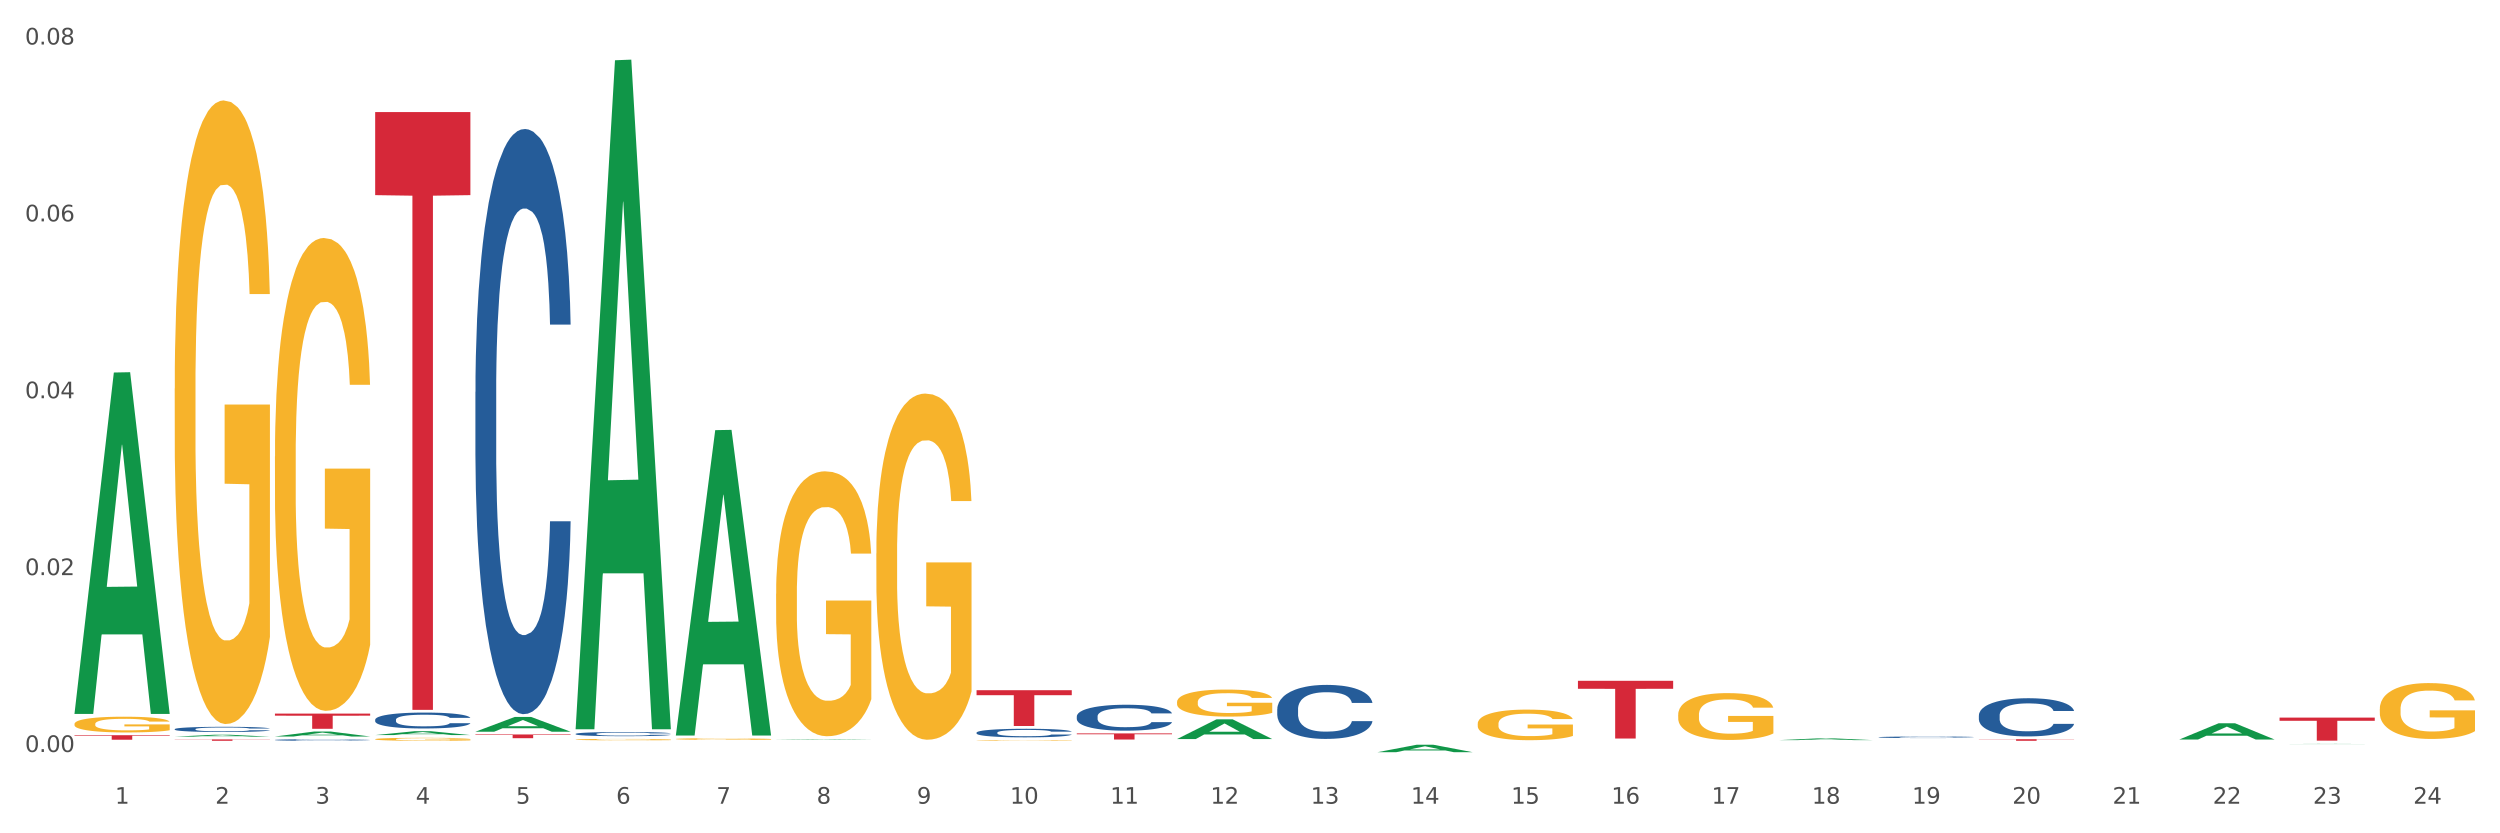 <?xml version="1.0" encoding="utf-8" standalone="no"?>
<!DOCTYPE svg PUBLIC "-//W3C//DTD SVG 1.1//EN"
  "http://www.w3.org/Graphics/SVG/1.1/DTD/svg11.dtd">
<svg xmlns:xlink="http://www.w3.org/1999/xlink" width="1080pt" height="360pt" viewBox="0 0 1080 360" xmlns="http://www.w3.org/2000/svg" version="1.1">
 <rect x="0" y="0" width="1080" height="360" fill="#333333" stroke="none"/>
 <defs>
  <style type="text/css">*{stroke-linejoin: round; stroke-linecap: butt}</style>
 </defs>
 <g id="figure_1">
  <g id="patch_1">
   <path d="M 0 360 
L 1080 360 
L 1080 0 
L 0 0 
z
" style="fill: #ffffff; stroke: #ffffff; stroke-linejoin: miter"/>
  </g>
  <g id="axes_1">
   <g id="matplotlib.axis_1">
    <g id="xtick_1">
     <g id="text_1">
      <!-- 1 -->
      <g style="fill: #4d4d4d" transform="translate(49.688 347.204) scale(0.096 -0.096)">
       <defs>
        <path id="DejaVuSans-31" d="M 794 531 
L 1825 531 
L 1825 4091 
L 703 3866 
L 703 4441 
L 1819 4666 
L 2450 4666 
L 2450 531 
L 3481 531 
L 3481 0 
L 794 0 
L 794 531 
z
" transform="scale(0.016)"/>
       </defs>
       <use xlink:href="#DejaVuSans-31"/>
      </g>
     </g>
    </g>
    <g id="xtick_2">
     <g id="text_2">
      <!-- 2 -->
      <g style="fill: #4d4d4d" transform="translate(92.988 347.204) scale(0.096 -0.096)">
       <defs>
        <path id="DejaVuSans-32" d="M 1228 531 
L 3431 531 
L 3431 0 
L 469 0 
L 469 531 
Q 828 903 1448 1529 
Q 2069 2156 2228 2338 
Q 2531 2678 2651 2914 
Q 2772 3150 2772 3378 
Q 2772 3750 2511 3984 
Q 2250 4219 1831 4219 
Q 1534 4219 1204 4116 
Q 875 4013 500 3803 
L 500 4441 
Q 881 4594 1212 4672 
Q 1544 4750 1819 4750 
Q 2544 4750 2975 4387 
Q 3406 4025 3406 3419 
Q 3406 3131 3298 2873 
Q 3191 2616 2906 2266 
Q 2828 2175 2409 1742 
Q 1991 1309 1228 531 
z
" transform="scale(0.016)"/>
       </defs>
       <use xlink:href="#DejaVuSans-32"/>
      </g>
     </g>
    </g>
    <g id="xtick_3">
     <g id="text_3">
      <!-- 3 -->
      <g style="fill: #4d4d4d" transform="translate(136.287 347.204) scale(0.096 -0.096)">
       <defs>
        <path id="DejaVuSans-33" d="M 2597 2516 
Q 3050 2419 3304 2112 
Q 3559 1806 3559 1356 
Q 3559 666 3084 287 
Q 2609 -91 1734 -91 
Q 1441 -91 1130 -33 
Q 819 25 488 141 
L 488 750 
Q 750 597 1062 519 
Q 1375 441 1716 441 
Q 2309 441 2620 675 
Q 2931 909 2931 1356 
Q 2931 1769 2642 2001 
Q 2353 2234 1838 2234 
L 1294 2234 
L 1294 2753 
L 1863 2753 
Q 2328 2753 2575 2939 
Q 2822 3125 2822 3475 
Q 2822 3834 2567 4026 
Q 2313 4219 1838 4219 
Q 1578 4219 1281 4162 
Q 984 4106 628 3988 
L 628 4550 
Q 988 4650 1302 4700 
Q 1616 4750 1894 4750 
Q 2613 4750 3031 4423 
Q 3450 4097 3450 3541 
Q 3450 3153 3228 2886 
Q 3006 2619 2597 2516 
z
" transform="scale(0.016)"/>
       </defs>
       <use xlink:href="#DejaVuSans-33"/>
      </g>
     </g>
    </g>
    <g id="xtick_4">
     <g id="text_4">
      <!-- 4 -->
      <g style="fill: #4d4d4d" transform="translate(179.587 347.204) scale(0.096 -0.096)">
       <defs>
        <path id="DejaVuSans-34" d="M 2419 4116 
L 825 1625 
L 2419 1625 
L 2419 4116 
z
M 2253 4666 
L 3047 4666 
L 3047 1625 
L 3713 1625 
L 3713 1100 
L 3047 1100 
L 3047 0 
L 2419 0 
L 2419 1100 
L 313 1100 
L 313 1709 
L 2253 4666 
z
" transform="scale(0.016)"/>
       </defs>
       <use xlink:href="#DejaVuSans-34"/>
      </g>
     </g>
    </g>
    <g id="xtick_5">
     <g id="text_5">
      <!-- 5 -->
      <g style="fill: #4d4d4d" transform="translate(222.887 347.204) scale(0.096 -0.096)">
       <defs>
        <path id="DejaVuSans-35" d="M 691 4666 
L 3169 4666 
L 3169 4134 
L 1269 4134 
L 1269 2991 
Q 1406 3038 1543 3061 
Q 1681 3084 1819 3084 
Q 2600 3084 3056 2656 
Q 3513 2228 3513 1497 
Q 3513 744 3044 326 
Q 2575 -91 1722 -91 
Q 1428 -91 1123 -41 
Q 819 9 494 109 
L 494 744 
Q 775 591 1075 516 
Q 1375 441 1709 441 
Q 2250 441 2565 725 
Q 2881 1009 2881 1497 
Q 2881 1984 2565 2268 
Q 2250 2553 1709 2553 
Q 1456 2553 1204 2497 
Q 953 2441 691 2322 
L 691 4666 
z
" transform="scale(0.016)"/>
       </defs>
       <use xlink:href="#DejaVuSans-35"/>
      </g>
     </g>
    </g>
    <g id="xtick_6">
     <g id="text_6">
      <!-- 6 -->
      <g style="fill: #4d4d4d" transform="translate(266.186 347.204) scale(0.096 -0.096)">
       <defs>
        <path id="DejaVuSans-36" d="M 2113 2584 
Q 1688 2584 1439 2293 
Q 1191 2003 1191 1497 
Q 1191 994 1439 701 
Q 1688 409 2113 409 
Q 2538 409 2786 701 
Q 3034 994 3034 1497 
Q 3034 2003 2786 2293 
Q 2538 2584 2113 2584 
z
M 3366 4563 
L 3366 3988 
Q 3128 4100 2886 4159 
Q 2644 4219 2406 4219 
Q 1781 4219 1451 3797 
Q 1122 3375 1075 2522 
Q 1259 2794 1537 2939 
Q 1816 3084 2150 3084 
Q 2853 3084 3261 2657 
Q 3669 2231 3669 1497 
Q 3669 778 3244 343 
Q 2819 -91 2113 -91 
Q 1303 -91 875 529 
Q 447 1150 447 2328 
Q 447 3434 972 4092 
Q 1497 4750 2381 4750 
Q 2619 4750 2861 4703 
Q 3103 4656 3366 4563 
z
" transform="scale(0.016)"/>
       </defs>
       <use xlink:href="#DejaVuSans-36"/>
      </g>
     </g>
    </g>
    <g id="xtick_7">
     <g id="text_7">
      <!-- 7 -->
      <g style="fill: #4d4d4d" transform="translate(309.486 347.204) scale(0.096 -0.096)">
       <defs>
        <path id="DejaVuSans-37" d="M 525 4666 
L 3525 4666 
L 3525 4397 
L 1831 0 
L 1172 0 
L 2766 4134 
L 525 4134 
L 525 4666 
z
" transform="scale(0.016)"/>
       </defs>
       <use xlink:href="#DejaVuSans-37"/>
      </g>
     </g>
    </g>
    <g id="xtick_8">
     <g id="text_8">
      <!-- 8 -->
      <g style="fill: #4d4d4d" transform="translate(352.785 347.204) scale(0.096 -0.096)">
       <defs>
        <path id="DejaVuSans-38" d="M 2034 2216 
Q 1584 2216 1326 1975 
Q 1069 1734 1069 1313 
Q 1069 891 1326 650 
Q 1584 409 2034 409 
Q 2484 409 2743 651 
Q 3003 894 3003 1313 
Q 3003 1734 2745 1975 
Q 2488 2216 2034 2216 
z
M 1403 2484 
Q 997 2584 770 2862 
Q 544 3141 544 3541 
Q 544 4100 942 4425 
Q 1341 4750 2034 4750 
Q 2731 4750 3128 4425 
Q 3525 4100 3525 3541 
Q 3525 3141 3298 2862 
Q 3072 2584 2669 2484 
Q 3125 2378 3379 2068 
Q 3634 1759 3634 1313 
Q 3634 634 3220 271 
Q 2806 -91 2034 -91 
Q 1263 -91 848 271 
Q 434 634 434 1313 
Q 434 1759 690 2068 
Q 947 2378 1403 2484 
z
M 1172 3481 
Q 1172 3119 1398 2916 
Q 1625 2713 2034 2713 
Q 2441 2713 2670 2916 
Q 2900 3119 2900 3481 
Q 2900 3844 2670 4047 
Q 2441 4250 2034 4250 
Q 1625 4250 1398 4047 
Q 1172 3844 1172 3481 
z
" transform="scale(0.016)"/>
       </defs>
       <use xlink:href="#DejaVuSans-38"/>
      </g>
     </g>
    </g>
    <g id="xtick_9">
     <g id="text_9">
      <!-- 9 -->
      <g style="fill: #4d4d4d" transform="translate(396.085 347.204) scale(0.096 -0.096)">
       <defs>
        <path id="DejaVuSans-39" d="M 703 97 
L 703 672 
Q 941 559 1184 500 
Q 1428 441 1663 441 
Q 2288 441 2617 861 
Q 2947 1281 2994 2138 
Q 2813 1869 2534 1725 
Q 2256 1581 1919 1581 
Q 1219 1581 811 2004 
Q 403 2428 403 3163 
Q 403 3881 828 4315 
Q 1253 4750 1959 4750 
Q 2769 4750 3195 4129 
Q 3622 3509 3622 2328 
Q 3622 1225 3098 567 
Q 2575 -91 1691 -91 
Q 1453 -91 1209 -44 
Q 966 3 703 97 
z
M 1959 2075 
Q 2384 2075 2632 2365 
Q 2881 2656 2881 3163 
Q 2881 3666 2632 3958 
Q 2384 4250 1959 4250 
Q 1534 4250 1286 3958 
Q 1038 3666 1038 3163 
Q 1038 2656 1286 2365 
Q 1534 2075 1959 2075 
z
" transform="scale(0.016)"/>
       </defs>
       <use xlink:href="#DejaVuSans-39"/>
      </g>
     </g>
    </g>
    <g id="xtick_10">
     <g id="text_10">
      <!-- 10 -->
      <g style="fill: #4d4d4d" transform="translate(436.331 347.204) scale(0.096 -0.096)">
       <defs>
        <path id="DejaVuSans-30" d="M 2034 4250 
Q 1547 4250 1301 3770 
Q 1056 3291 1056 2328 
Q 1056 1369 1301 889 
Q 1547 409 2034 409 
Q 2525 409 2770 889 
Q 3016 1369 3016 2328 
Q 3016 3291 2770 3770 
Q 2525 4250 2034 4250 
z
M 2034 4750 
Q 2819 4750 3233 4129 
Q 3647 3509 3647 2328 
Q 3647 1150 3233 529 
Q 2819 -91 2034 -91 
Q 1250 -91 836 529 
Q 422 1150 422 2328 
Q 422 3509 836 4129 
Q 1250 4750 2034 4750 
z
" transform="scale(0.016)"/>
       </defs>
       <use xlink:href="#DejaVuSans-31"/>
       <use xlink:href="#DejaVuSans-30" transform="translate(63.623 0)"/>
      </g>
     </g>
    </g>
    <g id="xtick_11">
     <g id="text_11">
      <!-- 11 -->
      <g style="fill: #4d4d4d" transform="translate(479.63 347.204) scale(0.096 -0.096)">
       <use xlink:href="#DejaVuSans-31"/>
       <use xlink:href="#DejaVuSans-31" transform="translate(63.623 0)"/>
      </g>
     </g>
    </g>
    <g id="xtick_12">
     <g id="text_12">
      <!-- 12 -->
      <g style="fill: #4d4d4d" transform="translate(522.93 347.204) scale(0.096 -0.096)">
       <use xlink:href="#DejaVuSans-31"/>
       <use xlink:href="#DejaVuSans-32" transform="translate(63.623 0)"/>
      </g>
     </g>
    </g>
    <g id="xtick_13">
     <g id="text_13">
      <!-- 13 -->
      <g style="fill: #4d4d4d" transform="translate(566.229 347.204) scale(0.096 -0.096)">
       <use xlink:href="#DejaVuSans-31"/>
       <use xlink:href="#DejaVuSans-33" transform="translate(63.623 0)"/>
      </g>
     </g>
    </g>
    <g id="xtick_14">
     <g id="text_14">
      <!-- 14 -->
      <g style="fill: #4d4d4d" transform="translate(609.529 347.204) scale(0.096 -0.096)">
       <use xlink:href="#DejaVuSans-31"/>
       <use xlink:href="#DejaVuSans-34" transform="translate(63.623 0)"/>
      </g>
     </g>
    </g>
    <g id="xtick_15">
     <g id="text_15">
      <!-- 15 -->
      <g style="fill: #4d4d4d" transform="translate(652.828 347.204) scale(0.096 -0.096)">
       <use xlink:href="#DejaVuSans-31"/>
       <use xlink:href="#DejaVuSans-35" transform="translate(63.623 0)"/>
      </g>
     </g>
    </g>
    <g id="xtick_16">
     <g id="text_16">
      <!-- 16 -->
      <g style="fill: #4d4d4d" transform="translate(696.128 347.204) scale(0.096 -0.096)">
       <use xlink:href="#DejaVuSans-31"/>
       <use xlink:href="#DejaVuSans-36" transform="translate(63.623 0)"/>
      </g>
     </g>
    </g>
    <g id="xtick_17">
     <g id="text_17">
      <!-- 17 -->
      <g style="fill: #4d4d4d" transform="translate(739.428 347.204) scale(0.096 -0.096)">
       <use xlink:href="#DejaVuSans-31"/>
       <use xlink:href="#DejaVuSans-37" transform="translate(63.623 0)"/>
      </g>
     </g>
    </g>
    <g id="xtick_18">
     <g id="text_18">
      <!-- 18 -->
      <g style="fill: #4d4d4d" transform="translate(782.727 347.204) scale(0.096 -0.096)">
       <use xlink:href="#DejaVuSans-31"/>
       <use xlink:href="#DejaVuSans-38" transform="translate(63.623 0)"/>
      </g>
     </g>
    </g>
    <g id="xtick_19">
     <g id="text_19">
      <!-- 19 -->
      <g style="fill: #4d4d4d" transform="translate(826.027 347.204) scale(0.096 -0.096)">
       <use xlink:href="#DejaVuSans-31"/>
       <use xlink:href="#DejaVuSans-39" transform="translate(63.623 0)"/>
      </g>
     </g>
    </g>
    <g id="xtick_20">
     <g id="text_20">
      <!-- 20 -->
      <g style="fill: #4d4d4d" transform="translate(869.326 347.204) scale(0.096 -0.096)">
       <use xlink:href="#DejaVuSans-32"/>
       <use xlink:href="#DejaVuSans-30" transform="translate(63.623 0)"/>
      </g>
     </g>
    </g>
    <g id="xtick_21">
     <g id="text_21">
      <!-- 21 -->
      <g style="fill: #4d4d4d" transform="translate(912.626 347.204) scale(0.096 -0.096)">
       <use xlink:href="#DejaVuSans-32"/>
       <use xlink:href="#DejaVuSans-31" transform="translate(63.623 0)"/>
      </g>
     </g>
    </g>
    <g id="xtick_22">
     <g id="text_22">
      <!-- 22 -->
      <g style="fill: #4d4d4d" transform="translate(955.926 347.204) scale(0.096 -0.096)">
       <use xlink:href="#DejaVuSans-32"/>
       <use xlink:href="#DejaVuSans-32" transform="translate(63.623 0)"/>
      </g>
     </g>
    </g>
    <g id="xtick_23">
     <g id="text_23">
      <!-- 23 -->
      <g style="fill: #4d4d4d" transform="translate(999.225 347.204) scale(0.096 -0.096)">
       <use xlink:href="#DejaVuSans-32"/>
       <use xlink:href="#DejaVuSans-33" transform="translate(63.623 0)"/>
      </g>
     </g>
    </g>
    <g id="xtick_24">
     <g id="text_24">
      <!-- 24 -->
      <g style="fill: #4d4d4d" transform="translate(1042.525 347.204) scale(0.096 -0.096)">
       <use xlink:href="#DejaVuSans-32"/>
       <use xlink:href="#DejaVuSans-34" transform="translate(63.623 0)"/>
      </g>
     </g>
    </g>
    <g id="xtick_25"/>
    <g id="xtick_26"/>
    <g id="xtick_27"/>
    <g id="xtick_28"/>
    <g id="xtick_29"/>
    <g id="xtick_30"/>
    <g id="xtick_31"/>
    <g id="xtick_32"/>
    <g id="xtick_33"/>
    <g id="xtick_34"/>
    <g id="xtick_35"/>
    <g id="xtick_36"/>
    <g id="xtick_37"/>
    <g id="xtick_38"/>
    <g id="xtick_39"/>
    <g id="xtick_40"/>
    <g id="xtick_41"/>
    <g id="xtick_42"/>
    <g id="xtick_43"/>
    <g id="xtick_44"/>
    <g id="xtick_45"/>
    <g id="xtick_46"/>
    <g id="xtick_47"/>
   </g>
   <g id="matplotlib.axis_2">
    <g id="ytick_1">
     <g id="text_25">
      <!-- 0.00 -->
      <g style="fill: #4d4d4d" transform="translate(10.8 324.854) scale(0.096 -0.096)">
       <defs>
        <path id="DejaVuSans-2e" d="M 684 794 
L 1344 794 
L 1344 0 
L 684 0 
L 684 794 
z
" transform="scale(0.016)"/>
       </defs>
       <use xlink:href="#DejaVuSans-30"/>
       <use xlink:href="#DejaVuSans-2e" transform="translate(63.623 0)"/>
       <use xlink:href="#DejaVuSans-30" transform="translate(95.41 0)"/>
       <use xlink:href="#DejaVuSans-30" transform="translate(159.033 0)"/>
      </g>
     </g>
    </g>
    <g id="ytick_2">
     <g id="text_26">
      <!-- 0.02 -->
      <g style="fill: #4d4d4d" transform="translate(10.8 248.448) scale(0.096 -0.096)">
       <use xlink:href="#DejaVuSans-30"/>
       <use xlink:href="#DejaVuSans-2e" transform="translate(63.623 0)"/>
       <use xlink:href="#DejaVuSans-30" transform="translate(95.41 0)"/>
       <use xlink:href="#DejaVuSans-32" transform="translate(159.033 0)"/>
      </g>
     </g>
    </g>
    <g id="ytick_3">
     <g id="text_27">
      <!-- 0.04 -->
      <g style="fill: #4d4d4d" transform="translate(10.8 172.042) scale(0.096 -0.096)">
       <use xlink:href="#DejaVuSans-30"/>
       <use xlink:href="#DejaVuSans-2e" transform="translate(63.623 0)"/>
       <use xlink:href="#DejaVuSans-30" transform="translate(95.41 0)"/>
       <use xlink:href="#DejaVuSans-34" transform="translate(159.033 0)"/>
      </g>
     </g>
    </g>
    <g id="ytick_4">
     <g id="text_28">
      <!-- 0.06 -->
      <g style="fill: #4d4d4d" transform="translate(10.8 95.636) scale(0.096 -0.096)">
       <use xlink:href="#DejaVuSans-30"/>
       <use xlink:href="#DejaVuSans-2e" transform="translate(63.623 0)"/>
       <use xlink:href="#DejaVuSans-30" transform="translate(95.41 0)"/>
       <use xlink:href="#DejaVuSans-36" transform="translate(159.033 0)"/>
      </g>
     </g>
    </g>
    <g id="ytick_5">
     <g id="text_29">
      <!-- 0.08 -->
      <g style="fill: #4d4d4d" transform="translate(10.8 19.229) scale(0.096 -0.096)">
       <use xlink:href="#DejaVuSans-30"/>
       <use xlink:href="#DejaVuSans-2e" transform="translate(63.623 0)"/>
       <use xlink:href="#DejaVuSans-30" transform="translate(95.41 0)"/>
       <use xlink:href="#DejaVuSans-38" transform="translate(159.033 0)"/>
      </g>
     </g>
    </g>
    <g id="ytick_6"/>
    <g id="ytick_7"/>
    <g id="ytick_8"/>
    <g id="ytick_9"/>
   </g>
   <g id="PolyCollection_1">
    <path d="M 32.175 308.155 
L 32.217 308.017 
L 49.18 160.927 
L 56.22 160.788 
L 73.31 308.433 
L 65.167 308.433 
L 61.478 274.052 
L 43.964 274.052 
L 43.837 274.606 
L 40.275 308.433 
L 32.175 308.433 
L 32.175 308.155 
L 46.169 253.534 
L 59.273 253.395 
L 52.785 192.258 
L 52.7 191.981 
L 52.615 192.396 
L 46.127 253.395 
L 46.169 253.534 
L 32.175 308.155 
z
" clip-path="url(#pfb1f44e55e)" style="fill: #109648"/>
    <path d="M 681.669 294.093 
L 722.803 294.093 
L 722.803 297.56 
L 706.622 297.583 
L 706.622 319.042 
L 697.752 319.042 
L 697.752 297.583 
L 681.669 297.56 
L 681.669 294.116 
L 681.669 294.093 
z
" clip-path="url(#pfb1f44e55e)" style="fill: #d62839"/>
    <path d="M 465.171 316.836 
L 506.305 316.836 
L 506.305 317.203 
L 490.125 317.206 
L 490.125 319.478 
L 481.254 319.478 
L 481.254 317.206 
L 465.171 317.203 
L 465.171 316.839 
L 465.171 316.836 
z
" clip-path="url(#pfb1f44e55e)" style="fill: #d62839"/>
    <path d="M 421.871 298.167 
L 463.006 298.167 
L 463.006 300.318 
L 446.825 300.333 
L 446.825 313.645 
L 437.955 313.645 
L 437.955 300.333 
L 421.871 300.318 
L 421.871 298.182 
L 421.871 298.167 
z
" clip-path="url(#pfb1f44e55e)" style="fill: #d62839"/>
    <path d="M 205.373 317.288 
L 246.508 317.288 
L 246.508 317.512 
L 230.327 317.513 
L 230.327 318.897 
L 221.457 318.897 
L 221.457 317.513 
L 205.373 317.512 
L 205.373 317.29 
L 205.373 317.288 
z
" clip-path="url(#pfb1f44e55e)" style="fill: #d62839"/>
    <path d="M 162.074 48.41 
L 203.208 48.41 
L 203.208 84.296 
L 187.027 84.539 
L 187.027 306.649 
L 178.157 306.649 
L 178.157 84.539 
L 162.074 84.296 
L 162.074 48.652 
L 162.074 48.41 
z
" clip-path="url(#pfb1f44e55e)" style="fill: #d62839"/>
    <path d="M 118.774 308.269 
L 159.909 308.269 
L 159.909 309.181 
L 143.728 309.187 
L 143.728 314.832 
L 134.858 314.832 
L 134.858 309.187 
L 118.774 309.181 
L 118.774 308.275 
L 118.774 308.269 
z
" clip-path="url(#pfb1f44e55e)" style="fill: #d62839"/>
    <path d="M 75.475 319.42 
L 116.609 319.42 
L 116.609 319.504 
L 100.428 319.505 
L 100.428 320.025 
L 91.558 320.025 
L 91.558 319.505 
L 75.475 319.504 
L 75.475 319.421 
L 75.475 319.42 
z
" clip-path="url(#pfb1f44e55e)" style="fill: #d62839"/>
    <path d="M 32.175 317.606 
L 73.31 317.606 
L 73.31 317.877 
L 57.129 317.878 
L 57.129 319.551 
L 48.258 319.551 
L 48.258 317.878 
L 32.175 317.877 
L 32.175 317.608 
L 32.175 317.606 
z
" clip-path="url(#pfb1f44e55e)" style="fill: #d62839"/>
    <path d="M 75.475 314.989 
L 75.523 314.987 
L 75.523 314.93 
L 75.669 314.852 
L 76.204 314.708 
L 76.885 314.599 
L 78.052 314.472 
L 78.684 314.418 
L 79.51 314.359 
L 81.212 314.262 
L 83.157 314.18 
L 84.518 314.135 
L 85.539 314.106 
L 87.825 314.055 
L 89.137 314.032 
L 90.499 314.014 
L 91.666 314.001 
L 93.611 313.987 
L 95.167 313.981 
L 96.966 313.979 
L 98.473 313.981 
L 100.467 313.989 
L 103.384 314.014 
L 104.502 314.028 
L 106.009 314.053 
L 107.565 314.086 
L 108.83 314.118 
L 110.288 314.166 
L 111.796 314.227 
L 113.254 314.305 
L 114.275 314.377 
L 115.102 314.453 
L 115.831 314.546 
L 116.366 314.646 
L 116.609 314.731 
L 107.711 314.731 
L 107.468 314.655 
L 106.982 314.572 
L 106.496 314.517 
L 105.961 314.472 
L 105.134 314.42 
L 104.405 314.388 
L 103.189 314.349 
L 102.071 314.324 
L 101.147 314.31 
L 100.029 314.297 
L 97.646 314.285 
L 95.945 314.285 
L 94.875 314.289 
L 93.562 314.299 
L 92.444 314.314 
L 91.131 314.338 
L 90.11 314.365 
L 89.089 314.4 
L 88.505 314.425 
L 87.63 314.47 
L 87.047 314.507 
L 86.269 314.57 
L 85.831 314.616 
L 85.053 314.733 
L 84.713 314.819 
L 84.567 314.879 
L 84.47 314.944 
L 84.47 315.265 
L 84.761 315.409 
L 85.005 315.47 
L 85.394 315.54 
L 86.123 315.63 
L 87.193 315.719 
L 88.311 315.782 
L 89.235 315.821 
L 90.11 315.85 
L 90.985 315.873 
L 92.055 315.893 
L 92.93 315.906 
L 94.243 315.918 
L 95.799 315.924 
L 97.014 315.924 
L 99.494 315.914 
L 100.612 315.904 
L 101.682 315.889 
L 102.849 315.867 
L 103.773 315.842 
L 104.308 315.823 
L 105.183 315.784 
L 105.864 315.743 
L 106.447 315.696 
L 106.836 315.655 
L 107.274 315.593 
L 107.614 315.524 
L 107.711 315.487 
L 116.609 315.487 
L 116.415 315.561 
L 116.074 315.632 
L 115.394 315.729 
L 114.859 315.784 
L 114.032 315.852 
L 113.157 315.91 
L 111.941 315.973 
L 110.823 316.021 
L 109.656 316.062 
L 108.392 316.099 
L 106.107 316.15 
L 105.28 316.164 
L 103.53 316.189 
L 102.168 316.203 
L 100.175 316.218 
L 98.133 316.226 
L 95.993 316.228 
L 94.097 316.224 
L 92.006 316.212 
L 90.693 316.199 
L 89.235 316.181 
L 87.533 316.152 
L 85.928 316.117 
L 84.421 316.076 
L 83.011 316.029 
L 81.698 315.975 
L 79.996 315.887 
L 78.732 315.801 
L 77.808 315.721 
L 77.176 315.653 
L 76.544 315.567 
L 76.204 315.507 
L 75.669 315.363 
L 75.475 315.23 
L 75.475 314.989 
z
" clip-path="url(#pfb1f44e55e)" style="fill: #255c99"/>
    <path d="M 1028.065 306.244 
L 1028.114 306.222 
L 1028.114 305.429 
L 1028.211 304.745 
L 1028.697 303.092 
L 1029.425 301.725 
L 1029.959 300.997 
L 1030.494 300.402 
L 1031.125 299.807 
L 1031.902 299.19 
L 1033.31 298.286 
L 1034.185 297.823 
L 1035.253 297.338 
L 1037.196 296.632 
L 1038.604 296.235 
L 1040.061 295.905 
L 1042.441 295.508 
L 1043.995 295.332 
L 1045.646 295.199 
L 1047.637 295.111 
L 1049.143 295.089 
L 1052.445 295.155 
L 1055.262 295.354 
L 1056.622 295.508 
L 1058.37 295.772 
L 1059.293 295.949 
L 1060.798 296.302 
L 1062.352 296.765 
L 1063.421 297.161 
L 1065.023 297.911 
L 1066.238 298.66 
L 1067.355 299.586 
L 1067.937 300.226 
L 1068.374 300.821 
L 1068.763 301.504 
L 1069.151 302.585 
L 1060.41 302.585 
L 1060.07 301.813 
L 1059.536 301.086 
L 1058.759 300.38 
L 1058.079 299.939 
L 1056.913 299.388 
L 1055.845 299.035 
L 1054.728 298.771 
L 1053.368 298.55 
L 1052.299 298.44 
L 1050.794 298.352 
L 1047.831 298.374 
L 1045.84 298.55 
L 1044.48 298.771 
L 1043.606 298.969 
L 1042.829 299.19 
L 1041.955 299.498 
L 1040.935 299.961 
L 1040.207 300.38 
L 1039.478 300.909 
L 1038.895 301.438 
L 1038.361 302.056 
L 1037.924 302.717 
L 1037.584 303.4 
L 1037.293 304.238 
L 1037.05 305.627 
L 1037.05 308.647 
L 1037.147 309.331 
L 1037.39 310.235 
L 1037.681 310.918 
L 1038.167 311.734 
L 1038.604 312.285 
L 1039.43 313.079 
L 1040.352 313.74 
L 1041.081 314.159 
L 1041.809 314.511 
L 1043.072 314.996 
L 1044.48 315.393 
L 1045.695 315.636 
L 1047.346 315.856 
L 1048.463 315.944 
L 1049.434 315.989 
L 1051.814 315.989 
L 1053.513 315.922 
L 1055.408 315.768 
L 1056.864 315.57 
L 1058.079 315.327 
L 1059.438 314.93 
L 1060.313 314.556 
L 1060.313 309.948 
L 1049.628 309.926 
L 1049.628 306.862 
L 1069.2 306.862 
L 1069.2 315.856 
L 1068.374 316.319 
L 1067.452 316.738 
L 1066.48 317.113 
L 1065.023 317.576 
L 1063.275 318.017 
L 1061.721 318.325 
L 1060.07 318.59 
L 1058.127 318.832 
L 1055.602 319.053 
L 1054.048 319.141 
L 1052.105 319.207 
L 1049.823 319.229 
L 1047.831 319.185 
L 1045.889 319.075 
L 1043.849 318.877 
L 1041.858 318.59 
L 1040.352 318.303 
L 1038.847 317.951 
L 1037.244 317.488 
L 1035.982 317.047 
L 1035.01 316.65 
L 1033.942 316.143 
L 1032.776 315.482 
L 1031.902 314.886 
L 1031.125 314.269 
L 1030.299 313.475 
L 1029.717 312.792 
L 1029.134 311.932 
L 1028.794 311.293 
L 1028.405 310.301 
L 1028.114 308.912 
L 1028.065 306.244 
z
" clip-path="url(#pfb1f44e55e)" style="fill: #f7b32b"/>
    <path d="M 724.968 308.775 
L 725.017 308.756 
L 725.017 308.091 
L 725.114 307.518 
L 725.6 306.132 
L 726.328 304.986 
L 726.862 304.377 
L 727.397 303.878 
L 728.028 303.379 
L 728.805 302.861 
L 730.213 302.103 
L 731.088 301.715 
L 732.156 301.309 
L 734.099 300.717 
L 735.507 300.385 
L 736.964 300.108 
L 739.344 299.775 
L 740.898 299.627 
L 742.549 299.516 
L 744.54 299.442 
L 746.046 299.424 
L 749.348 299.479 
L 752.165 299.646 
L 753.525 299.775 
L 755.273 299.997 
L 756.196 300.145 
L 757.701 300.44 
L 759.255 300.828 
L 760.324 301.161 
L 761.926 301.789 
L 763.14 302.418 
L 764.257 303.194 
L 764.84 303.73 
L 765.277 304.229 
L 765.666 304.802 
L 766.054 305.707 
L 757.313 305.707 
L 756.973 305.06 
L 756.438 304.45 
L 755.661 303.859 
L 754.982 303.49 
L 753.816 303.028 
L 752.748 302.732 
L 751.631 302.51 
L 750.271 302.325 
L 749.202 302.233 
L 747.697 302.159 
L 744.734 302.177 
L 742.743 302.325 
L 741.383 302.51 
L 740.509 302.676 
L 739.732 302.861 
L 738.858 303.12 
L 737.838 303.508 
L 737.11 303.859 
L 736.381 304.303 
L 735.798 304.746 
L 735.264 305.264 
L 734.827 305.818 
L 734.487 306.391 
L 734.196 307.093 
L 733.953 308.257 
L 733.953 310.789 
L 734.05 311.362 
L 734.293 312.12 
L 734.584 312.693 
L 735.07 313.377 
L 735.507 313.839 
L 736.333 314.504 
L 737.255 315.058 
L 737.984 315.409 
L 738.712 315.705 
L 739.975 316.112 
L 741.383 316.444 
L 742.597 316.648 
L 744.249 316.832 
L 745.366 316.906 
L 746.337 316.943 
L 748.717 316.943 
L 750.416 316.888 
L 752.31 316.758 
L 753.767 316.592 
L 754.982 316.389 
L 756.341 316.056 
L 757.216 315.742 
L 757.216 311.88 
L 746.531 311.861 
L 746.531 309.292 
L 766.103 309.292 
L 766.103 316.832 
L 765.277 317.22 
L 764.355 317.572 
L 763.383 317.886 
L 761.926 318.274 
L 760.178 318.643 
L 758.624 318.902 
L 756.973 319.124 
L 755.03 319.327 
L 752.505 319.512 
L 750.951 319.586 
L 749.008 319.641 
L 746.725 319.66 
L 744.734 319.623 
L 742.792 319.53 
L 740.752 319.364 
L 738.761 319.124 
L 737.255 318.884 
L 735.75 318.588 
L 734.147 318.2 
L 732.884 317.83 
L 731.913 317.498 
L 730.845 317.073 
L 729.679 316.518 
L 728.805 316.019 
L 728.028 315.502 
L 727.202 314.836 
L 726.62 314.264 
L 726.037 313.543 
L 725.697 313.007 
L 725.308 312.175 
L 725.017 311.011 
L 724.968 308.775 
z
" clip-path="url(#pfb1f44e55e)" style="fill: #f7b32b"/>
    <path d="M 638.369 312.655 
L 638.418 312.643 
L 638.418 312.208 
L 638.515 311.834 
L 639 310.928 
L 639.729 310.179 
L 640.263 309.781 
L 640.797 309.455 
L 641.429 309.129 
L 642.206 308.791 
L 643.614 308.295 
L 644.488 308.042 
L 645.557 307.776 
L 647.499 307.39 
L 648.908 307.172 
L 650.365 306.991 
L 652.744 306.774 
L 654.298 306.677 
L 655.95 306.605 
L 657.941 306.557 
L 659.446 306.545 
L 662.749 306.581 
L 665.566 306.689 
L 666.925 306.774 
L 668.674 306.919 
L 669.596 307.015 
L 671.102 307.209 
L 672.656 307.462 
L 673.725 307.68 
L 675.327 308.09 
L 676.541 308.501 
L 677.658 309.008 
L 678.241 309.358 
L 678.678 309.684 
L 679.067 310.058 
L 679.455 310.65 
L 670.713 310.65 
L 670.374 310.228 
L 669.839 309.829 
L 669.062 309.443 
L 668.382 309.201 
L 667.217 308.899 
L 666.148 308.706 
L 665.031 308.561 
L 663.672 308.44 
L 662.603 308.38 
L 661.098 308.332 
L 658.135 308.344 
L 656.144 308.44 
L 654.784 308.561 
L 653.91 308.67 
L 653.133 308.791 
L 652.259 308.96 
L 651.239 309.213 
L 650.51 309.443 
L 649.782 309.732 
L 649.199 310.022 
L 648.665 310.36 
L 648.228 310.723 
L 647.888 311.097 
L 647.597 311.556 
L 647.354 312.317 
L 647.354 313.971 
L 647.451 314.345 
L 647.694 314.84 
L 647.985 315.215 
L 648.471 315.661 
L 648.908 315.963 
L 649.733 316.398 
L 650.656 316.76 
L 651.385 316.99 
L 652.113 317.183 
L 653.376 317.449 
L 654.784 317.666 
L 655.998 317.799 
L 657.649 317.92 
L 658.766 317.968 
L 659.738 317.992 
L 662.117 317.992 
L 663.817 317.956 
L 665.711 317.871 
L 667.168 317.763 
L 668.382 317.63 
L 669.742 317.412 
L 670.616 317.207 
L 670.616 314.683 
L 659.932 314.671 
L 659.932 312.993 
L 679.504 312.993 
L 679.504 317.92 
L 678.678 318.173 
L 677.755 318.403 
L 676.784 318.608 
L 675.327 318.861 
L 673.579 319.103 
L 672.025 319.272 
L 670.374 319.417 
L 668.431 319.55 
L 665.906 319.671 
L 664.351 319.719 
L 662.409 319.755 
L 660.126 319.767 
L 658.135 319.743 
L 656.193 319.683 
L 654.153 319.574 
L 652.162 319.417 
L 650.656 319.26 
L 649.151 319.067 
L 647.548 318.813 
L 646.285 318.572 
L 645.314 318.354 
L 644.246 318.077 
L 643.08 317.714 
L 642.206 317.388 
L 641.429 317.05 
L 640.603 316.615 
L 640.02 316.241 
L 639.438 315.77 
L 639.098 315.42 
L 638.709 314.877 
L 638.418 314.116 
L 638.369 312.655 
z
" clip-path="url(#pfb1f44e55e)" style="fill: #f7b32b"/>
    <path d="M 508.47 303.292 
L 508.519 303.281 
L 508.519 302.897 
L 508.616 302.566 
L 509.102 301.766 
L 509.83 301.104 
L 510.364 300.752 
L 510.899 300.464 
L 511.53 300.176 
L 512.307 299.877 
L 513.715 299.44 
L 514.59 299.216 
L 515.658 298.981 
L 517.601 298.64 
L 519.009 298.448 
L 520.466 298.288 
L 522.846 298.096 
L 524.4 298.01 
L 526.051 297.946 
L 528.042 297.903 
L 529.548 297.893 
L 532.85 297.925 
L 535.667 298.021 
L 537.027 298.096 
L 538.775 298.224 
L 539.698 298.309 
L 541.203 298.48 
L 542.757 298.704 
L 543.826 298.896 
L 545.428 299.259 
L 546.643 299.621 
L 547.76 300.069 
L 548.342 300.379 
L 548.779 300.667 
L 549.168 300.998 
L 549.556 301.521 
L 540.815 301.521 
L 540.475 301.147 
L 539.941 300.795 
L 539.164 300.454 
L 538.484 300.24 
L 537.318 299.973 
L 536.25 299.803 
L 535.133 299.675 
L 533.773 299.568 
L 532.704 299.515 
L 531.199 299.472 
L 528.236 299.483 
L 526.245 299.568 
L 524.885 299.675 
L 524.011 299.771 
L 523.234 299.877 
L 522.36 300.027 
L 521.34 300.251 
L 520.612 300.454 
L 519.883 300.71 
L 519.3 300.966 
L 518.766 301.265 
L 518.329 301.585 
L 517.989 301.915 
L 517.698 302.321 
L 517.455 302.993 
L 517.455 304.455 
L 517.552 304.786 
L 517.795 305.223 
L 518.086 305.554 
L 518.572 305.949 
L 519.009 306.215 
L 519.835 306.6 
L 520.757 306.92 
L 521.486 307.122 
L 522.214 307.293 
L 523.477 307.528 
L 524.885 307.72 
L 526.1 307.837 
L 527.751 307.944 
L 528.868 307.987 
L 529.839 308.008 
L 532.219 308.008 
L 533.918 307.976 
L 535.813 307.901 
L 537.269 307.805 
L 538.484 307.688 
L 539.843 307.496 
L 540.718 307.314 
L 540.718 305.084 
L 530.033 305.074 
L 530.033 303.591 
L 549.605 303.591 
L 549.605 307.944 
L 548.779 308.168 
L 547.857 308.371 
L 546.885 308.552 
L 545.428 308.776 
L 543.68 308.99 
L 542.126 309.139 
L 540.475 309.267 
L 538.532 309.384 
L 536.007 309.491 
L 534.453 309.534 
L 532.51 309.566 
L 530.228 309.576 
L 528.236 309.555 
L 526.294 309.502 
L 524.254 309.406 
L 522.263 309.267 
L 520.757 309.128 
L 519.252 308.958 
L 517.649 308.734 
L 516.387 308.52 
L 515.415 308.328 
L 514.347 308.083 
L 513.181 307.763 
L 512.307 307.474 
L 511.53 307.176 
L 510.704 306.792 
L 510.122 306.461 
L 509.539 306.045 
L 509.199 305.735 
L 508.81 305.255 
L 508.519 304.583 
L 508.47 303.292 
z
" clip-path="url(#pfb1f44e55e)" style="fill: #f7b32b"/>
    <path d="M 421.871 319.864 
L 421.92 319.864 
L 421.92 319.854 
L 422.017 319.846 
L 422.503 319.825 
L 423.231 319.808 
L 423.765 319.799 
L 424.299 319.792 
L 424.931 319.785 
L 425.708 319.777 
L 427.116 319.766 
L 427.99 319.76 
L 429.059 319.754 
L 431.001 319.745 
L 432.41 319.74 
L 433.867 319.736 
L 436.246 319.731 
L 437.801 319.729 
L 439.452 319.728 
L 441.443 319.727 
L 442.948 319.726 
L 446.251 319.727 
L 449.068 319.73 
L 450.427 319.731 
L 452.176 319.735 
L 453.099 319.737 
L 454.604 319.741 
L 456.158 319.747 
L 457.227 319.752 
L 458.829 319.761 
L 460.043 319.77 
L 461.16 319.782 
L 461.743 319.79 
L 462.18 319.797 
L 462.569 319.806 
L 462.957 319.819 
L 454.216 319.819 
L 453.876 319.809 
L 453.341 319.8 
L 452.564 319.792 
L 451.884 319.786 
L 450.719 319.779 
L 449.65 319.775 
L 448.533 319.772 
L 447.174 319.769 
L 446.105 319.768 
L 444.6 319.767 
L 441.637 319.767 
L 439.646 319.769 
L 438.286 319.772 
L 437.412 319.774 
L 436.635 319.777 
L 435.761 319.781 
L 434.741 319.787 
L 434.013 319.792 
L 433.284 319.798 
L 432.701 319.805 
L 432.167 319.813 
L 431.73 319.821 
L 431.39 319.829 
L 431.099 319.84 
L 430.856 319.857 
L 430.856 319.894 
L 430.953 319.903 
L 431.196 319.914 
L 431.487 319.922 
L 431.973 319.932 
L 432.41 319.939 
L 433.235 319.949 
L 434.158 319.957 
L 434.887 319.962 
L 435.615 319.967 
L 436.878 319.973 
L 438.286 319.978 
L 439.5 319.981 
L 441.152 319.983 
L 442.269 319.984 
L 443.24 319.985 
L 445.62 319.985 
L 447.319 319.984 
L 449.213 319.982 
L 450.67 319.98 
L 451.884 319.977 
L 453.244 319.972 
L 454.118 319.967 
L 454.118 319.91 
L 443.434 319.91 
L 443.434 319.872 
L 463.006 319.872 
L 463.006 319.983 
L 462.18 319.989 
L 461.258 319.994 
L 460.286 319.999 
L 458.829 320.005 
L 457.081 320.01 
L 455.527 320.014 
L 453.876 320.017 
L 451.933 320.02 
L 449.408 320.023 
L 447.854 320.024 
L 445.911 320.025 
L 443.628 320.025 
L 441.637 320.025 
L 439.695 320.023 
L 437.655 320.021 
L 435.664 320.017 
L 434.158 320.014 
L 432.653 320.009 
L 431.05 320.004 
L 429.787 319.998 
L 428.816 319.993 
L 427.748 319.987 
L 426.582 319.979 
L 425.708 319.971 
L 424.931 319.964 
L 424.105 319.954 
L 423.522 319.945 
L 422.94 319.935 
L 422.6 319.927 
L 422.211 319.915 
L 421.92 319.897 
L 421.871 319.864 
z
" clip-path="url(#pfb1f44e55e)" style="fill: #f7b32b"/>
    <path d="M 854.867 319.321 
L 896.002 319.321 
L 896.002 319.419 
L 879.821 319.42 
L 879.821 320.025 
L 870.951 320.025 
L 870.951 319.42 
L 854.867 319.419 
L 854.867 319.322 
L 854.867 319.321 
z
" clip-path="url(#pfb1f44e55e)" style="fill: #d62839"/>
    <path d="M 378.572 239.126 
L 378.62 238.99 
L 378.62 234.073 
L 378.717 229.839 
L 379.203 219.596 
L 379.931 211.128 
L 380.466 206.621 
L 381 202.933 
L 381.631 199.246 
L 382.408 195.422 
L 383.817 189.822 
L 384.691 186.954 
L 385.759 183.949 
L 387.702 179.579 
L 389.11 177.12 
L 390.567 175.072 
L 392.947 172.613 
L 394.501 171.521 
L 396.152 170.701 
L 398.143 170.155 
L 399.649 170.018 
L 402.951 170.428 
L 405.768 171.657 
L 407.128 172.613 
L 408.876 174.252 
L 409.799 175.345 
L 411.305 177.53 
L 412.859 180.398 
L 413.927 182.857 
L 415.53 187.5 
L 416.744 192.144 
L 417.861 197.88 
L 418.444 201.841 
L 418.881 205.528 
L 419.269 209.762 
L 419.658 216.454 
L 410.916 216.454 
L 410.576 211.674 
L 410.042 207.167 
L 409.265 202.797 
L 408.585 200.065 
L 407.419 196.651 
L 406.351 194.466 
L 405.234 192.827 
L 403.874 191.461 
L 402.806 190.778 
L 401.3 190.232 
L 398.338 190.368 
L 396.346 191.461 
L 394.987 192.827 
L 394.112 194.056 
L 393.335 195.422 
L 392.461 197.334 
L 391.441 200.202 
L 390.713 202.797 
L 389.984 206.075 
L 389.402 209.352 
L 388.867 213.177 
L 388.43 217.274 
L 388.09 221.508 
L 387.799 226.698 
L 387.556 235.302 
L 387.556 254.013 
L 387.653 258.247 
L 387.896 263.846 
L 388.188 268.08 
L 388.673 273.134 
L 389.11 276.548 
L 389.936 281.465 
L 390.859 285.562 
L 391.587 288.157 
L 392.316 290.342 
L 393.578 293.347 
L 394.987 295.805 
L 396.201 297.308 
L 397.852 298.673 
L 398.969 299.22 
L 399.94 299.493 
L 402.32 299.493 
L 404.02 299.083 
L 405.914 298.127 
L 407.371 296.898 
L 408.585 295.396 
L 409.945 292.937 
L 410.819 290.615 
L 410.819 262.071 
L 400.135 261.934 
L 400.135 242.95 
L 419.706 242.95 
L 419.706 298.673 
L 418.881 301.542 
L 417.958 304.136 
L 416.987 306.458 
L 415.53 309.326 
L 413.781 312.058 
L 412.227 313.97 
L 410.576 315.609 
L 408.633 317.111 
L 406.108 318.477 
L 404.554 319.023 
L 402.611 319.433 
L 400.329 319.57 
L 398.338 319.296 
L 396.395 318.614 
L 394.355 317.384 
L 392.364 315.609 
L 390.859 313.833 
L 389.353 311.648 
L 387.75 308.78 
L 386.488 306.049 
L 385.516 303.59 
L 384.448 300.449 
L 383.282 296.352 
L 382.408 292.664 
L 381.631 288.84 
L 380.806 283.923 
L 380.223 279.689 
L 379.64 274.363 
L 379.3 270.402 
L 378.912 264.256 
L 378.62 255.652 
L 378.572 239.126 
z
" clip-path="url(#pfb1f44e55e)" style="fill: #f7b32b"/>
    <path d="M 291.972 319.245 
L 292.021 319.244 
L 292.021 319.221 
L 292.118 319.202 
L 292.604 319.155 
L 293.332 319.116 
L 293.867 319.095 
L 294.401 319.078 
L 295.032 319.062 
L 295.809 319.044 
L 297.218 319.018 
L 298.092 319.005 
L 299.16 318.991 
L 301.103 318.971 
L 302.511 318.96 
L 303.968 318.951 
L 306.348 318.939 
L 307.902 318.934 
L 309.553 318.93 
L 311.544 318.928 
L 313.05 318.927 
L 316.352 318.929 
L 319.169 318.935 
L 320.529 318.939 
L 322.277 318.947 
L 323.2 318.952 
L 324.705 318.962 
L 326.259 318.975 
L 327.328 318.986 
L 328.931 319.008 
L 330.145 319.029 
L 331.262 319.055 
L 331.844 319.073 
L 332.281 319.09 
L 332.67 319.11 
L 333.059 319.141 
L 324.317 319.141 
L 323.977 319.119 
L 323.443 319.098 
L 322.666 319.078 
L 321.986 319.065 
L 320.82 319.05 
L 319.752 319.04 
L 318.635 319.032 
L 317.275 319.026 
L 316.206 319.023 
L 314.701 319.02 
L 311.738 319.021 
L 309.747 319.026 
L 308.387 319.032 
L 307.513 319.038 
L 306.736 319.044 
L 305.862 319.053 
L 304.842 319.066 
L 304.114 319.078 
L 303.385 319.093 
L 302.803 319.108 
L 302.268 319.126 
L 301.831 319.144 
L 301.491 319.164 
L 301.2 319.188 
L 300.957 319.227 
L 300.957 319.313 
L 301.054 319.332 
L 301.297 319.358 
L 301.588 319.378 
L 302.074 319.401 
L 302.511 319.417 
L 303.337 319.439 
L 304.259 319.458 
L 304.988 319.47 
L 305.716 319.48 
L 306.979 319.494 
L 308.387 319.505 
L 309.602 319.512 
L 311.253 319.518 
L 312.37 319.521 
L 313.341 319.522 
L 315.721 319.522 
L 317.421 319.52 
L 319.315 319.516 
L 320.772 319.51 
L 321.986 319.503 
L 323.346 319.492 
L 324.22 319.481 
L 324.22 319.35 
L 313.535 319.349 
L 313.535 319.262 
L 333.107 319.262 
L 333.107 319.518 
L 332.281 319.531 
L 331.359 319.543 
L 330.387 319.554 
L 328.931 319.567 
L 327.182 319.58 
L 325.628 319.588 
L 323.977 319.596 
L 322.034 319.603 
L 319.509 319.609 
L 317.955 319.612 
L 316.012 319.613 
L 313.73 319.614 
L 311.738 319.613 
L 309.796 319.61 
L 307.756 319.604 
L 305.765 319.596 
L 304.259 319.588 
L 302.754 319.578 
L 301.151 319.565 
L 299.889 319.552 
L 298.917 319.541 
L 297.849 319.526 
L 296.683 319.507 
L 295.809 319.491 
L 295.032 319.473 
L 294.206 319.45 
L 293.624 319.431 
L 293.041 319.406 
L 292.701 319.388 
L 292.312 319.36 
L 292.021 319.321 
L 291.972 319.245 
z
" clip-path="url(#pfb1f44e55e)" style="fill: #f7b32b"/>
    <path d="M 248.673 319.498 
L 248.721 319.498 
L 248.721 319.478 
L 248.819 319.461 
L 249.304 319.419 
L 250.033 319.385 
L 250.567 319.366 
L 251.101 319.351 
L 251.733 319.337 
L 252.51 319.321 
L 253.918 319.298 
L 254.792 319.287 
L 255.861 319.274 
L 257.803 319.257 
L 259.212 319.247 
L 260.668 319.238 
L 263.048 319.228 
L 264.602 319.224 
L 266.253 319.221 
L 268.245 319.218 
L 269.75 319.218 
L 273.053 319.22 
L 275.869 319.225 
L 277.229 319.228 
L 278.978 319.235 
L 279.9 319.24 
L 281.406 319.248 
L 282.96 319.26 
L 284.028 319.27 
L 285.631 319.289 
L 286.845 319.308 
L 287.962 319.331 
L 288.545 319.347 
L 288.982 319.362 
L 289.37 319.379 
L 289.759 319.406 
L 281.017 319.406 
L 280.677 319.387 
L 280.143 319.369 
L 279.366 319.351 
L 278.686 319.34 
L 277.521 319.326 
L 276.452 319.317 
L 275.335 319.31 
L 273.975 319.305 
L 272.907 319.302 
L 271.401 319.3 
L 268.439 319.3 
L 266.448 319.305 
L 265.088 319.31 
L 264.214 319.315 
L 263.437 319.321 
L 262.563 319.329 
L 261.543 319.34 
L 260.814 319.351 
L 260.086 319.364 
L 259.503 319.378 
L 258.969 319.393 
L 258.532 319.41 
L 258.192 319.427 
L 257.9 319.448 
L 257.657 319.483 
L 257.657 319.559 
L 257.755 319.576 
L 257.997 319.599 
L 258.289 319.616 
L 258.774 319.636 
L 259.212 319.65 
L 260.037 319.67 
L 260.96 319.687 
L 261.688 319.697 
L 262.417 319.706 
L 263.68 319.718 
L 265.088 319.728 
L 266.302 319.734 
L 267.953 319.74 
L 269.07 319.742 
L 270.042 319.743 
L 272.421 319.743 
L 274.121 319.742 
L 276.015 319.738 
L 277.472 319.733 
L 278.686 319.727 
L 280.046 319.717 
L 280.92 319.707 
L 280.92 319.591 
L 270.236 319.591 
L 270.236 319.514 
L 289.808 319.514 
L 289.808 319.74 
L 288.982 319.752 
L 288.059 319.762 
L 287.088 319.772 
L 285.631 319.783 
L 283.883 319.794 
L 282.328 319.802 
L 280.677 319.809 
L 278.735 319.815 
L 276.209 319.82 
L 274.655 319.823 
L 272.713 319.824 
L 270.43 319.825 
L 268.439 319.824 
L 266.496 319.821 
L 264.457 319.816 
L 262.465 319.809 
L 260.96 319.802 
L 259.454 319.793 
L 257.852 319.781 
L 256.589 319.77 
L 255.618 319.76 
L 254.549 319.747 
L 253.384 319.731 
L 252.51 319.716 
L 251.733 319.7 
L 250.907 319.68 
L 250.324 319.663 
L 249.741 319.641 
L 249.401 319.625 
L 249.013 319.6 
L 248.721 319.565 
L 248.673 319.498 
z
" clip-path="url(#pfb1f44e55e)" style="fill: #f7b32b"/>
    <path d="M 162.074 319.332 
L 162.122 319.331 
L 162.122 319.289 
L 162.219 319.252 
L 162.705 319.164 
L 163.434 319.091 
L 163.968 319.053 
L 164.502 319.021 
L 165.133 318.989 
L 165.91 318.956 
L 167.319 318.908 
L 168.193 318.883 
L 169.261 318.857 
L 171.204 318.82 
L 172.612 318.799 
L 174.069 318.781 
L 176.449 318.76 
L 178.003 318.75 
L 179.654 318.743 
L 181.645 318.739 
L 183.151 318.737 
L 186.453 318.741 
L 189.27 318.751 
L 190.63 318.76 
L 192.378 318.774 
L 193.301 318.783 
L 194.807 318.802 
L 196.361 318.827 
L 197.429 318.848 
L 199.032 318.888 
L 200.246 318.928 
L 201.363 318.977 
L 201.946 319.011 
L 202.383 319.043 
L 202.771 319.08 
L 203.16 319.137 
L 194.418 319.137 
L 194.078 319.096 
L 193.544 319.057 
L 192.767 319.02 
L 192.087 318.996 
L 190.921 318.967 
L 189.853 318.948 
L 188.736 318.934 
L 187.376 318.922 
L 186.308 318.916 
L 184.802 318.911 
L 181.84 318.913 
L 179.849 318.922 
L 178.489 318.934 
L 177.615 318.944 
L 176.838 318.956 
L 175.963 318.973 
L 174.943 318.997 
L 174.215 319.02 
L 173.487 319.048 
L 172.904 319.076 
L 172.37 319.109 
L 171.932 319.144 
L 171.592 319.181 
L 171.301 319.225 
L 171.058 319.299 
L 171.058 319.461 
L 171.155 319.497 
L 171.398 319.545 
L 171.69 319.582 
L 172.175 319.625 
L 172.612 319.655 
L 173.438 319.697 
L 174.361 319.732 
L 175.089 319.755 
L 175.818 319.773 
L 177.08 319.799 
L 178.489 319.82 
L 179.703 319.833 
L 181.354 319.845 
L 182.471 319.85 
L 183.442 319.852 
L 185.822 319.852 
L 187.522 319.849 
L 189.416 319.84 
L 190.873 319.83 
L 192.087 319.817 
L 193.447 319.796 
L 194.321 319.776 
L 194.321 319.53 
L 183.637 319.529 
L 183.637 319.365 
L 203.208 319.365 
L 203.208 319.845 
L 202.383 319.87 
L 201.46 319.892 
L 200.489 319.912 
L 199.032 319.937 
L 197.283 319.96 
L 195.729 319.977 
L 194.078 319.991 
L 192.136 320.004 
L 189.61 320.016 
L 188.056 320.02 
L 186.113 320.024 
L 183.831 320.025 
L 181.84 320.023 
L 179.897 320.017 
L 177.857 320.006 
L 175.866 319.991 
L 174.361 319.976 
L 172.855 319.957 
L 171.253 319.932 
L 169.99 319.909 
L 169.019 319.887 
L 167.95 319.86 
L 166.785 319.825 
L 165.91 319.793 
L 165.133 319.76 
L 164.308 319.718 
L 163.725 319.682 
L 163.142 319.636 
L 162.802 319.602 
L 162.414 319.549 
L 162.122 319.475 
L 162.074 319.332 
z
" clip-path="url(#pfb1f44e55e)" style="fill: #f7b32b"/>
    <path d="M 118.774 197.204 
L 118.823 197.018 
L 118.823 190.302 
L 118.92 184.518 
L 119.406 170.527 
L 120.134 158.96 
L 120.668 152.803 
L 121.202 147.766 
L 121.834 142.729 
L 122.611 137.506 
L 124.019 129.857 
L 124.893 125.939 
L 125.962 121.835 
L 127.904 115.865 
L 129.313 112.507 
L 130.77 109.708 
L 133.149 106.35 
L 134.704 104.858 
L 136.355 103.739 
L 138.346 102.992 
L 139.851 102.806 
L 143.154 103.365 
L 145.971 105.044 
L 147.33 106.35 
L 149.079 108.589 
L 150.001 110.082 
L 151.507 113.066 
L 153.061 116.984 
L 154.13 120.342 
L 155.732 126.685 
L 156.946 133.028 
L 158.063 140.864 
L 158.646 146.274 
L 159.083 151.311 
L 159.472 157.094 
L 159.86 166.236 
L 151.118 166.236 
L 150.779 159.706 
L 150.244 153.55 
L 149.467 147.58 
L 148.787 143.849 
L 147.622 139.185 
L 146.553 136.2 
L 145.436 133.961 
L 144.077 132.095 
L 143.008 131.163 
L 141.503 130.416 
L 138.54 130.603 
L 136.549 132.095 
L 135.189 133.961 
L 134.315 135.64 
L 133.538 137.506 
L 132.664 140.117 
L 131.644 144.035 
L 130.915 147.58 
L 130.187 152.057 
L 129.604 156.535 
L 129.07 161.758 
L 128.633 167.355 
L 128.293 173.138 
L 128.002 180.228 
L 127.759 191.981 
L 127.759 217.539 
L 127.856 223.323 
L 128.099 230.971 
L 128.39 236.755 
L 128.876 243.657 
L 129.313 248.321 
L 130.138 255.038 
L 131.061 260.634 
L 131.79 264.179 
L 132.518 267.164 
L 133.781 271.268 
L 135.189 274.626 
L 136.403 276.678 
L 138.054 278.544 
L 139.171 279.29 
L 140.143 279.663 
L 142.522 279.663 
L 144.222 279.104 
L 146.116 277.798 
L 147.573 276.119 
L 148.787 274.067 
L 150.147 270.708 
L 151.021 267.537 
L 151.021 228.546 
L 140.337 228.36 
L 140.337 202.428 
L 159.909 202.428 
L 159.909 278.544 
L 159.083 282.462 
L 158.16 286.006 
L 157.189 289.178 
L 155.732 293.096 
L 153.984 296.827 
L 152.43 299.438 
L 150.779 301.677 
L 148.836 303.729 
L 146.311 305.595 
L 144.756 306.341 
L 142.814 306.901 
L 140.531 307.087 
L 138.54 306.714 
L 136.598 305.781 
L 134.558 304.102 
L 132.567 301.677 
L 131.061 299.252 
L 129.556 296.267 
L 127.953 292.349 
L 126.69 288.618 
L 125.719 285.26 
L 124.651 280.969 
L 123.485 275.372 
L 122.611 270.335 
L 121.834 265.112 
L 121.008 258.396 
L 120.425 252.612 
L 119.843 245.337 
L 119.503 239.926 
L 119.114 231.531 
L 118.823 219.778 
L 118.774 197.204 
z
" clip-path="url(#pfb1f44e55e)" style="fill: #f7b32b"/>
    <path d="M 75.475 167.875 
L 75.523 167.629 
L 75.523 158.771 
L 75.62 151.143 
L 76.106 132.69 
L 76.834 117.435 
L 77.369 109.315 
L 77.903 102.672 
L 78.534 96.029 
L 79.311 89.139 
L 80.72 79.051 
L 81.594 73.884 
L 82.662 68.471 
L 84.605 60.598 
L 86.013 56.169 
L 87.47 52.478 
L 89.85 48.049 
L 91.404 46.081 
L 93.055 44.604 
L 95.046 43.62 
L 96.552 43.374 
L 99.854 44.112 
L 102.671 46.327 
L 104.031 48.049 
L 105.779 51.002 
L 106.702 52.97 
L 108.207 56.907 
L 109.762 62.074 
L 110.83 66.503 
L 112.433 74.868 
L 113.647 83.234 
L 114.764 93.568 
L 115.346 100.703 
L 115.784 107.347 
L 116.172 114.974 
L 116.561 127.031 
L 107.819 127.031 
L 107.479 118.419 
L 106.945 110.299 
L 106.168 102.426 
L 105.488 97.505 
L 104.322 91.354 
L 103.254 87.417 
L 102.137 84.464 
L 100.777 82.004 
L 99.709 80.774 
L 98.203 79.789 
L 95.241 80.035 
L 93.249 82.004 
L 91.89 84.464 
L 91.015 86.679 
L 90.238 89.139 
L 89.364 92.584 
L 88.344 97.751 
L 87.616 102.426 
L 86.887 108.331 
L 86.305 114.236 
L 85.77 121.125 
L 85.333 128.507 
L 84.993 136.134 
L 84.702 145.484 
L 84.459 160.985 
L 84.459 194.694 
L 84.556 202.321 
L 84.799 212.409 
L 85.09 220.037 
L 85.576 229.141 
L 86.013 235.292 
L 86.839 244.15 
L 87.762 251.531 
L 88.49 256.206 
L 89.218 260.143 
L 90.481 265.556 
L 91.89 269.985 
L 93.104 272.691 
L 94.755 275.152 
L 95.872 276.136 
L 96.843 276.628 
L 99.223 276.628 
L 100.923 275.89 
L 102.817 274.167 
L 104.274 271.953 
L 105.488 269.246 
L 106.848 264.818 
L 107.722 260.635 
L 107.722 209.211 
L 97.037 208.965 
L 97.037 174.764 
L 116.609 174.764 
L 116.609 275.152 
L 115.784 280.319 
L 114.861 284.994 
L 113.89 289.176 
L 112.433 294.343 
L 110.684 299.264 
L 109.13 302.709 
L 107.479 305.662 
L 105.536 308.368 
L 103.011 310.829 
L 101.457 311.813 
L 99.514 312.551 
L 97.232 312.797 
L 95.241 312.305 
L 93.298 311.075 
L 91.258 308.86 
L 89.267 305.662 
L 87.762 302.463 
L 86.256 298.526 
L 84.653 293.359 
L 83.391 288.438 
L 82.419 284.009 
L 81.351 278.35 
L 80.185 270.969 
L 79.311 264.326 
L 78.534 257.436 
L 77.709 248.578 
L 77.126 240.951 
L 76.543 231.355 
L 76.203 224.22 
L 75.815 213.147 
L 75.523 197.646 
L 75.475 167.875 
z
" clip-path="url(#pfb1f44e55e)" style="fill: #f7b32b"/>
    <path d="M 32.175 312.761 
L 32.224 312.755 
L 32.224 312.531 
L 32.321 312.338 
L 32.806 311.872 
L 33.535 311.486 
L 34.069 311.281 
L 34.603 311.113 
L 35.235 310.945 
L 36.012 310.771 
L 37.42 310.516 
L 38.294 310.386 
L 39.363 310.249 
L 41.305 310.05 
L 42.714 309.938 
L 44.171 309.845 
L 46.55 309.733 
L 48.104 309.683 
L 49.756 309.646 
L 51.747 309.621 
L 53.252 309.614 
L 56.555 309.633 
L 59.371 309.689 
L 60.731 309.733 
L 62.48 309.807 
L 63.402 309.857 
L 64.908 309.957 
L 66.462 310.087 
L 67.53 310.199 
L 69.133 310.411 
L 70.347 310.622 
L 71.464 310.883 
L 72.047 311.064 
L 72.484 311.231 
L 72.873 311.424 
L 73.261 311.729 
L 64.519 311.729 
L 64.179 311.511 
L 63.645 311.306 
L 62.868 311.107 
L 62.188 310.983 
L 61.023 310.827 
L 59.954 310.728 
L 58.837 310.653 
L 57.477 310.591 
L 56.409 310.56 
L 54.903 310.535 
L 51.941 310.541 
L 49.95 310.591 
L 48.59 310.653 
L 47.716 310.709 
L 46.939 310.771 
L 46.065 310.858 
L 45.045 310.989 
L 44.316 311.107 
L 43.588 311.256 
L 43.005 311.406 
L 42.471 311.58 
L 42.034 311.766 
L 41.694 311.959 
L 41.402 312.195 
L 41.16 312.587 
L 41.16 313.439 
L 41.257 313.632 
L 41.499 313.887 
L 41.791 314.08 
L 42.277 314.31 
L 42.714 314.465 
L 43.539 314.689 
L 44.462 314.876 
L 45.19 314.994 
L 45.919 315.094 
L 47.182 315.23 
L 48.59 315.342 
L 49.804 315.411 
L 51.455 315.473 
L 52.572 315.498 
L 53.544 315.51 
L 55.923 315.51 
L 57.623 315.492 
L 59.517 315.448 
L 60.974 315.392 
L 62.188 315.324 
L 63.548 315.212 
L 64.422 315.106 
L 64.422 313.806 
L 53.738 313.8 
L 53.738 312.936 
L 73.31 312.936 
L 73.31 315.473 
L 72.484 315.604 
L 71.561 315.722 
L 70.59 315.828 
L 69.133 315.958 
L 67.385 316.082 
L 65.831 316.17 
L 64.179 316.244 
L 62.237 316.313 
L 59.711 316.375 
L 58.157 316.4 
L 56.215 316.418 
L 53.932 316.425 
L 51.941 316.412 
L 49.998 316.381 
L 47.959 316.325 
L 45.967 316.244 
L 44.462 316.163 
L 42.956 316.064 
L 41.354 315.933 
L 40.091 315.809 
L 39.12 315.697 
L 38.051 315.554 
L 36.886 315.367 
L 36.012 315.199 
L 35.235 315.025 
L 34.409 314.801 
L 33.826 314.609 
L 33.243 314.366 
L 32.903 314.186 
L 32.515 313.906 
L 32.224 313.514 
L 32.175 312.761 
z
" clip-path="url(#pfb1f44e55e)" style="fill: #f7b32b"/>
    <path d="M 854.867 309.048 
L 854.916 309.033 
L 854.916 308.611 
L 855.062 308.038 
L 855.596 306.983 
L 856.277 306.184 
L 857.444 305.249 
L 858.076 304.857 
L 858.903 304.42 
L 860.605 303.711 
L 862.549 303.108 
L 863.911 302.777 
L 864.932 302.566 
L 867.217 302.189 
L 868.53 302.023 
L 869.891 301.887 
L 871.058 301.797 
L 873.003 301.691 
L 874.559 301.646 
L 876.358 301.631 
L 877.865 301.646 
L 879.859 301.706 
L 882.776 301.887 
L 883.895 301.993 
L 885.402 302.174 
L 886.958 302.415 
L 888.222 302.656 
L 889.681 303.003 
L 891.188 303.455 
L 892.647 304.028 
L 893.668 304.556 
L 894.494 305.113 
L 895.224 305.792 
L 895.759 306.531 
L 896.002 307.149 
L 887.104 307.149 
L 886.861 306.591 
L 886.374 305.988 
L 885.888 305.581 
L 885.353 305.249 
L 884.527 304.872 
L 883.797 304.631 
L 882.582 304.345 
L 881.464 304.164 
L 880.54 304.058 
L 879.421 303.968 
L 877.039 303.877 
L 875.337 303.877 
L 874.267 303.907 
L 872.955 303.983 
L 871.836 304.088 
L 870.524 304.269 
L 869.502 304.465 
L 868.481 304.722 
L 867.898 304.902 
L 867.023 305.234 
L 866.439 305.505 
L 865.661 305.973 
L 865.224 306.305 
L 864.446 307.164 
L 864.105 307.797 
L 863.959 308.234 
L 863.862 308.717 
L 863.862 311.069 
L 864.154 312.124 
L 864.397 312.576 
L 864.786 313.089 
L 865.515 313.752 
L 866.585 314.401 
L 867.703 314.868 
L 868.627 315.154 
L 869.502 315.365 
L 870.378 315.531 
L 871.447 315.682 
L 872.323 315.772 
L 873.635 315.863 
L 875.191 315.908 
L 876.407 315.908 
L 878.887 315.833 
L 880.005 315.757 
L 881.075 315.652 
L 882.242 315.486 
L 883.165 315.305 
L 883.7 315.169 
L 884.575 314.883 
L 885.256 314.581 
L 885.84 314.235 
L 886.229 313.933 
L 886.666 313.481 
L 887.007 312.968 
L 887.104 312.697 
L 896.002 312.697 
L 895.807 313.24 
L 895.467 313.767 
L 894.786 314.476 
L 894.251 314.883 
L 893.425 315.38 
L 892.549 315.803 
L 891.334 316.27 
L 890.216 316.617 
L 889.049 316.918 
L 887.784 317.19 
L 885.499 317.567 
L 884.673 317.672 
L 882.922 317.853 
L 881.561 317.959 
L 879.567 318.064 
L 877.525 318.124 
L 875.386 318.139 
L 873.489 318.109 
L 871.399 318.019 
L 870.086 317.928 
L 868.627 317.793 
L 866.925 317.582 
L 865.321 317.325 
L 863.814 317.024 
L 862.404 316.677 
L 861.091 316.285 
L 859.389 315.637 
L 858.125 315.004 
L 857.201 314.416 
L 856.569 313.918 
L 855.937 313.285 
L 855.596 312.848 
L 855.062 311.792 
L 854.867 310.812 
L 854.867 309.048 
z
" clip-path="url(#pfb1f44e55e)" style="fill: #255c99"/>
    <path d="M 811.567 318.481 
L 811.616 318.48 
L 811.616 318.463 
L 811.762 318.44 
L 812.297 318.398 
L 812.978 318.366 
L 814.144 318.328 
L 814.777 318.313 
L 815.603 318.295 
L 817.305 318.267 
L 819.25 318.242 
L 820.611 318.229 
L 821.632 318.221 
L 823.918 318.205 
L 825.23 318.199 
L 826.592 318.193 
L 827.759 318.19 
L 829.704 318.185 
L 831.26 318.184 
L 833.059 318.183 
L 834.566 318.184 
L 836.559 318.186 
L 839.477 318.193 
L 840.595 318.198 
L 842.102 318.205 
L 843.658 318.215 
L 844.922 318.224 
L 846.381 318.238 
L 847.888 318.256 
L 849.347 318.279 
L 850.368 318.301 
L 851.195 318.323 
L 851.924 318.35 
L 852.459 318.38 
L 852.702 318.405 
L 843.804 318.405 
L 843.561 318.382 
L 843.075 318.358 
L 842.589 318.342 
L 842.054 318.328 
L 841.227 318.313 
L 840.498 318.304 
L 839.282 318.292 
L 838.164 318.285 
L 837.24 318.281 
L 836.122 318.277 
L 833.739 318.273 
L 832.038 318.273 
L 830.968 318.274 
L 829.655 318.278 
L 828.537 318.282 
L 827.224 318.289 
L 826.203 318.297 
L 825.182 318.307 
L 824.598 318.314 
L 823.723 318.328 
L 823.14 318.339 
L 822.362 318.357 
L 821.924 318.371 
L 821.146 318.405 
L 820.806 318.431 
L 820.66 318.448 
L 820.563 318.468 
L 820.563 318.562 
L 820.854 318.604 
L 821.097 318.623 
L 821.486 318.643 
L 822.216 318.67 
L 823.285 318.696 
L 824.404 318.715 
L 825.328 318.726 
L 826.203 318.735 
L 827.078 318.741 
L 828.148 318.747 
L 829.023 318.751 
L 830.336 318.755 
L 831.892 318.756 
L 833.107 318.756 
L 835.587 318.753 
L 836.705 318.75 
L 837.775 318.746 
L 838.942 318.74 
L 839.866 318.732 
L 840.401 318.727 
L 841.276 318.715 
L 841.957 318.703 
L 842.54 318.689 
L 842.929 318.677 
L 843.367 318.659 
L 843.707 318.638 
L 843.804 318.628 
L 852.702 318.628 
L 852.508 318.649 
L 852.167 318.67 
L 851.487 318.699 
L 850.952 318.715 
L 850.125 318.735 
L 849.25 318.752 
L 848.034 318.771 
L 846.916 318.785 
L 845.749 318.797 
L 844.485 318.808 
L 842.2 318.823 
L 841.373 318.827 
L 839.623 318.835 
L 838.261 318.839 
L 836.268 318.843 
L 834.226 318.845 
L 832.086 318.846 
L 830.19 318.845 
L 828.099 318.841 
L 826.786 318.838 
L 825.328 318.832 
L 823.626 318.824 
L 822.021 318.813 
L 820.514 318.801 
L 819.104 318.787 
L 817.791 318.772 
L 816.089 318.746 
L 814.825 318.72 
L 813.901 318.697 
L 813.269 318.677 
L 812.637 318.651 
L 812.297 318.634 
L 811.762 318.591 
L 811.567 318.552 
L 811.567 318.481 
z
" clip-path="url(#pfb1f44e55e)" style="fill: #255c99"/>
    <path d="M 551.77 306.361 
L 551.819 306.34 
L 551.819 305.743 
L 551.964 304.933 
L 552.499 303.441 
L 553.18 302.311 
L 554.347 300.989 
L 554.979 300.435 
L 555.806 299.817 
L 557.507 298.815 
L 559.452 297.962 
L 560.814 297.493 
L 561.835 297.195 
L 564.12 296.662 
L 565.433 296.427 
L 566.794 296.235 
L 567.961 296.108 
L 569.906 295.958 
L 571.462 295.894 
L 573.261 295.873 
L 574.768 295.894 
L 576.762 295.98 
L 579.679 296.235 
L 580.798 296.385 
L 582.305 296.64 
L 583.861 296.982 
L 585.125 297.323 
L 586.584 297.813 
L 588.091 298.452 
L 589.55 299.262 
L 590.571 300.009 
L 591.397 300.797 
L 592.127 301.757 
L 592.661 302.801 
L 592.905 303.675 
L 584.007 303.675 
L 583.764 302.886 
L 583.277 302.034 
L 582.791 301.458 
L 582.256 300.989 
L 581.43 300.456 
L 580.7 300.115 
L 579.485 299.71 
L 578.366 299.454 
L 577.443 299.305 
L 576.324 299.177 
L 573.942 299.049 
L 572.24 299.049 
L 571.17 299.092 
L 569.858 299.199 
L 568.739 299.348 
L 567.426 299.604 
L 566.405 299.881 
L 565.384 300.243 
L 564.801 300.499 
L 563.926 300.968 
L 563.342 301.352 
L 562.564 302.012 
L 562.127 302.481 
L 561.349 303.696 
L 561.008 304.592 
L 560.862 305.21 
L 560.765 305.892 
L 560.765 309.217 
L 561.057 310.71 
L 561.3 311.349 
L 561.689 312.074 
L 562.418 313.012 
L 563.488 313.929 
L 564.606 314.589 
L 565.53 314.994 
L 566.405 315.293 
L 567.281 315.527 
L 568.35 315.74 
L 569.225 315.868 
L 570.538 315.996 
L 572.094 316.06 
L 573.31 316.06 
L 575.789 315.954 
L 576.908 315.847 
L 577.977 315.698 
L 579.144 315.463 
L 580.068 315.208 
L 580.603 315.016 
L 581.478 314.611 
L 582.159 314.184 
L 582.742 313.694 
L 583.131 313.268 
L 583.569 312.628 
L 583.909 311.903 
L 584.007 311.52 
L 592.905 311.52 
L 592.71 312.287 
L 592.37 313.033 
L 591.689 314.035 
L 591.154 314.611 
L 590.328 315.314 
L 589.452 315.911 
L 588.237 316.572 
L 587.119 317.062 
L 585.952 317.488 
L 584.687 317.872 
L 582.402 318.405 
L 581.576 318.554 
L 579.825 318.81 
L 578.464 318.959 
L 576.47 319.109 
L 574.428 319.194 
L 572.289 319.215 
L 570.392 319.172 
L 568.302 319.045 
L 566.989 318.917 
L 565.53 318.725 
L 563.828 318.426 
L 562.224 318.064 
L 560.717 317.638 
L 559.306 317.147 
L 557.994 316.593 
L 556.292 315.677 
L 555.028 314.781 
L 554.104 313.95 
L 553.472 313.246 
L 552.84 312.351 
L 552.499 311.733 
L 551.964 310.241 
L 551.77 308.855 
L 551.77 306.361 
z
" clip-path="url(#pfb1f44e55e)" style="fill: #255c99"/>
    <path d="M 465.171 309.482 
L 465.219 309.472 
L 465.219 309.185 
L 465.365 308.796 
L 465.9 308.08 
L 466.581 307.537 
L 467.748 306.903 
L 468.38 306.637 
L 469.206 306.34 
L 470.908 305.859 
L 472.853 305.449 
L 474.215 305.224 
L 475.236 305.081 
L 477.521 304.825 
L 478.834 304.712 
L 480.195 304.62 
L 481.362 304.559 
L 483.307 304.487 
L 484.863 304.456 
L 486.662 304.446 
L 488.169 304.456 
L 490.163 304.497 
L 493.08 304.62 
L 494.198 304.692 
L 495.706 304.815 
L 497.262 304.978 
L 498.526 305.142 
L 499.985 305.378 
L 501.492 305.685 
L 502.95 306.074 
L 503.972 306.432 
L 504.798 306.811 
L 505.527 307.271 
L 506.062 307.773 
L 506.305 308.192 
L 497.408 308.192 
L 497.164 307.814 
L 496.678 307.404 
L 496.192 307.128 
L 495.657 306.903 
L 494.831 306.647 
L 494.101 306.483 
L 492.886 306.289 
L 491.767 306.166 
L 490.843 306.094 
L 489.725 306.033 
L 487.343 305.971 
L 485.641 305.971 
L 484.571 305.992 
L 483.258 306.043 
L 482.14 306.115 
L 480.827 306.237 
L 479.806 306.371 
L 478.785 306.545 
L 478.202 306.667 
L 477.326 306.893 
L 476.743 307.077 
L 475.965 307.394 
L 475.527 307.619 
L 474.749 308.203 
L 474.409 308.633 
L 474.263 308.929 
L 474.166 309.257 
L 474.166 310.854 
L 474.458 311.57 
L 474.701 311.877 
L 475.09 312.225 
L 475.819 312.676 
L 476.889 313.116 
L 478.007 313.433 
L 478.931 313.628 
L 479.806 313.771 
L 480.681 313.884 
L 481.751 313.986 
L 482.626 314.047 
L 483.939 314.109 
L 485.495 314.139 
L 486.711 314.139 
L 489.19 314.088 
L 490.309 314.037 
L 491.378 313.965 
L 492.545 313.853 
L 493.469 313.73 
L 494.004 313.638 
L 494.879 313.443 
L 495.56 313.239 
L 496.143 313.003 
L 496.532 312.799 
L 496.97 312.492 
L 497.31 312.144 
L 497.408 311.959 
L 506.305 311.959 
L 506.111 312.328 
L 505.771 312.686 
L 505.09 313.167 
L 504.555 313.443 
L 503.728 313.781 
L 502.853 314.068 
L 501.638 314.385 
L 500.519 314.621 
L 499.352 314.825 
L 498.088 315.01 
L 495.803 315.265 
L 494.976 315.337 
L 493.226 315.46 
L 491.865 315.532 
L 489.871 315.603 
L 487.829 315.644 
L 485.69 315.654 
L 483.793 315.634 
L 481.702 315.573 
L 480.39 315.511 
L 478.931 315.419 
L 477.229 315.276 
L 475.625 315.102 
L 474.117 314.897 
L 472.707 314.662 
L 471.394 314.395 
L 469.693 313.955 
L 468.429 313.525 
L 467.505 313.126 
L 466.873 312.788 
L 466.241 312.358 
L 465.9 312.062 
L 465.365 311.345 
L 465.171 310.68 
L 465.171 309.482 
z
" clip-path="url(#pfb1f44e55e)" style="fill: #255c99"/>
    <path d="M 421.871 316.497 
L 421.92 316.494 
L 421.92 316.399 
L 422.066 316.27 
L 422.601 316.032 
L 423.281 315.852 
L 424.448 315.642 
L 425.08 315.554 
L 425.907 315.455 
L 427.609 315.295 
L 429.554 315.16 
L 430.915 315.085 
L 431.936 315.037 
L 434.221 314.953 
L 435.534 314.915 
L 436.896 314.885 
L 438.063 314.864 
L 440.007 314.841 
L 441.563 314.83 
L 443.362 314.827 
L 444.87 314.83 
L 446.863 314.844 
L 449.781 314.885 
L 450.899 314.908 
L 452.406 314.949 
L 453.962 315.004 
L 455.226 315.058 
L 456.685 315.136 
L 458.192 315.238 
L 459.651 315.367 
L 460.672 315.486 
L 461.499 315.611 
L 462.228 315.764 
L 462.763 315.93 
L 463.006 316.07 
L 454.108 316.07 
L 453.865 315.944 
L 453.379 315.808 
L 452.892 315.716 
L 452.358 315.642 
L 451.531 315.557 
L 450.802 315.503 
L 449.586 315.438 
L 448.468 315.397 
L 447.544 315.374 
L 446.426 315.353 
L 444.043 315.333 
L 442.341 315.333 
L 441.272 315.34 
L 439.959 315.357 
L 438.84 315.38 
L 437.528 315.421 
L 436.507 315.465 
L 435.486 315.523 
L 434.902 315.564 
L 434.027 315.638 
L 433.443 315.699 
L 432.665 315.805 
L 432.228 315.879 
L 431.45 316.073 
L 431.11 316.216 
L 430.964 316.314 
L 430.866 316.423 
L 430.866 316.952 
L 431.158 317.19 
L 431.401 317.292 
L 431.79 317.407 
L 432.52 317.557 
L 433.589 317.703 
L 434.708 317.808 
L 435.631 317.872 
L 436.507 317.92 
L 437.382 317.957 
L 438.452 317.991 
L 439.327 318.011 
L 440.64 318.032 
L 442.195 318.042 
L 443.411 318.042 
L 445.891 318.025 
L 447.009 318.008 
L 448.079 317.984 
L 449.246 317.947 
L 450.17 317.906 
L 450.704 317.876 
L 451.58 317.811 
L 452.26 317.743 
L 452.844 317.665 
L 453.233 317.597 
L 453.67 317.495 
L 454.011 317.38 
L 454.108 317.319 
L 463.006 317.319 
L 462.811 317.441 
L 462.471 317.56 
L 461.79 317.719 
L 461.255 317.811 
L 460.429 317.923 
L 459.554 318.018 
L 458.338 318.123 
L 457.22 318.202 
L 456.053 318.269 
L 454.789 318.331 
L 452.503 318.415 
L 451.677 318.439 
L 449.926 318.48 
L 448.565 318.504 
L 446.571 318.528 
L 444.529 318.541 
L 442.39 318.544 
L 440.494 318.538 
L 438.403 318.517 
L 437.09 318.497 
L 435.631 318.466 
L 433.93 318.419 
L 432.325 318.361 
L 430.818 318.293 
L 429.408 318.215 
L 428.095 318.127 
L 426.393 317.981 
L 425.129 317.838 
L 424.205 317.706 
L 423.573 317.594 
L 422.941 317.451 
L 422.601 317.353 
L 422.066 317.115 
L 421.871 316.895 
L 421.871 316.497 
z
" clip-path="url(#pfb1f44e55e)" style="fill: #255c99"/>
    <path d="M 248.673 317.039 
L 248.722 317.038 
L 248.722 316.992 
L 248.867 316.929 
L 249.402 316.813 
L 250.083 316.725 
L 251.25 316.623 
L 251.882 316.58 
L 252.709 316.532 
L 254.41 316.454 
L 256.355 316.388 
L 257.717 316.352 
L 258.738 316.329 
L 261.023 316.287 
L 262.336 316.269 
L 263.697 316.254 
L 264.864 316.244 
L 266.809 316.233 
L 268.365 316.228 
L 270.164 316.226 
L 271.671 316.228 
L 273.665 316.235 
L 276.582 316.254 
L 277.701 316.266 
L 279.208 316.286 
L 280.764 316.312 
L 282.028 316.339 
L 283.487 316.377 
L 284.994 316.426 
L 286.453 316.489 
L 287.474 316.547 
L 288.3 316.608 
L 289.03 316.682 
L 289.564 316.763 
L 289.808 316.831 
L 280.91 316.831 
L 280.666 316.77 
L 280.18 316.704 
L 279.694 316.659 
L 279.159 316.623 
L 278.333 316.582 
L 277.603 316.555 
L 276.388 316.524 
L 275.269 316.504 
L 274.346 316.492 
L 273.227 316.482 
L 270.845 316.473 
L 269.143 316.473 
L 268.073 316.476 
L 266.76 316.484 
L 265.642 316.496 
L 264.329 316.515 
L 263.308 316.537 
L 262.287 316.565 
L 261.704 316.585 
L 260.829 316.621 
L 260.245 316.651 
L 259.467 316.702 
L 259.029 316.739 
L 258.252 316.833 
L 257.911 316.902 
L 257.765 316.95 
L 257.668 317.003 
L 257.668 317.261 
L 257.96 317.377 
L 258.203 317.426 
L 258.592 317.482 
L 259.321 317.555 
L 260.391 317.626 
L 261.509 317.677 
L 262.433 317.709 
L 263.308 317.732 
L 264.183 317.75 
L 265.253 317.767 
L 266.128 317.777 
L 267.441 317.787 
L 268.997 317.791 
L 270.213 317.791 
L 272.692 317.783 
L 273.811 317.775 
L 274.88 317.763 
L 276.047 317.745 
L 276.971 317.725 
L 277.506 317.71 
L 278.381 317.679 
L 279.062 317.646 
L 279.645 317.608 
L 280.034 317.575 
L 280.472 317.525 
L 280.812 317.469 
L 280.91 317.439 
L 289.808 317.439 
L 289.613 317.499 
L 289.273 317.557 
L 288.592 317.634 
L 288.057 317.679 
L 287.231 317.734 
L 286.355 317.78 
L 285.14 317.831 
L 284.021 317.869 
L 282.855 317.902 
L 281.59 317.932 
L 279.305 317.973 
L 278.478 317.985 
L 276.728 318.005 
L 275.367 318.016 
L 273.373 318.028 
L 271.331 318.034 
L 269.192 318.036 
L 267.295 318.033 
L 265.205 318.023 
L 263.892 318.013 
L 262.433 317.998 
L 260.731 317.975 
L 259.127 317.947 
L 257.619 317.914 
L 256.209 317.876 
L 254.897 317.833 
L 253.195 317.762 
L 251.931 317.692 
L 251.007 317.628 
L 250.375 317.573 
L 249.743 317.504 
L 249.402 317.456 
L 248.867 317.34 
L 248.673 317.233 
L 248.673 317.039 
z
" clip-path="url(#pfb1f44e55e)" style="fill: #255c99"/>
    <path d="M 205.373 169.316 
L 205.422 169.085 
L 205.422 162.621 
L 205.568 153.848 
L 206.103 137.687 
L 206.783 125.452 
L 207.95 111.138 
L 208.582 105.136 
L 209.409 98.441 
L 211.111 87.59 
L 213.056 78.356 
L 214.417 73.277 
L 215.438 70.045 
L 217.723 64.273 
L 219.036 61.734 
L 220.398 59.656 
L 221.565 58.271 
L 223.51 56.655 
L 225.065 55.962 
L 226.864 55.731 
L 228.372 55.962 
L 230.365 56.885 
L 233.283 59.656 
L 234.401 61.272 
L 235.908 64.042 
L 237.464 67.736 
L 238.728 71.43 
L 240.187 76.74 
L 241.694 83.666 
L 243.153 92.438 
L 244.174 100.519 
L 245.001 109.06 
L 245.73 119.449 
L 246.265 130.762 
L 246.508 140.227 
L 237.61 140.227 
L 237.367 131.685 
L 236.881 122.451 
L 236.394 116.217 
L 235.86 111.138 
L 235.033 105.367 
L 234.304 101.673 
L 233.088 97.286 
L 231.97 94.516 
L 231.046 92.9 
L 229.928 91.515 
L 227.545 90.13 
L 225.843 90.13 
L 224.774 90.591 
L 223.461 91.746 
L 222.343 93.362 
L 221.03 96.132 
L 220.009 99.133 
L 218.988 103.058 
L 218.404 105.828 
L 217.529 110.907 
L 216.945 115.063 
L 216.168 122.22 
L 215.73 127.299 
L 214.952 140.458 
L 214.612 150.154 
L 214.466 156.849 
L 214.368 164.237 
L 214.368 200.251 
L 214.66 216.412 
L 214.903 223.338 
L 215.292 231.187 
L 216.022 241.345 
L 217.091 251.272 
L 218.21 258.429 
L 219.133 262.815 
L 220.009 266.047 
L 220.884 268.587 
L 221.954 270.895 
L 222.829 272.281 
L 224.142 273.666 
L 225.698 274.358 
L 226.913 274.358 
L 229.393 273.204 
L 230.511 272.05 
L 231.581 270.434 
L 232.748 267.894 
L 233.672 265.124 
L 234.206 263.046 
L 235.082 258.66 
L 235.762 254.042 
L 236.346 248.732 
L 236.735 244.115 
L 237.172 237.189 
L 237.513 229.34 
L 237.61 225.184 
L 246.508 225.184 
L 246.313 233.496 
L 245.973 241.576 
L 245.292 252.426 
L 244.758 258.66 
L 243.931 266.278 
L 243.056 272.742 
L 241.84 279.899 
L 240.722 285.209 
L 239.555 289.826 
L 238.291 293.982 
L 236.005 299.753 
L 235.179 301.369 
L 233.428 304.14 
L 232.067 305.756 
L 230.074 307.372 
L 228.031 308.295 
L 225.892 308.526 
L 223.996 308.064 
L 221.905 306.679 
L 220.592 305.294 
L 219.133 303.216 
L 217.432 299.984 
L 215.827 296.059 
L 214.32 291.442 
L 212.91 286.132 
L 211.597 280.13 
L 209.895 270.203 
L 208.631 260.506 
L 207.707 251.503 
L 207.075 243.884 
L 206.443 234.188 
L 206.103 227.493 
L 205.568 211.333 
L 205.373 196.327 
L 205.373 169.316 
z
" clip-path="url(#pfb1f44e55e)" style="fill: #255c99"/>
    <path d="M 162.074 310.917 
L 162.122 310.911 
L 162.122 310.735 
L 162.268 310.496 
L 162.803 310.057 
L 163.484 309.725 
L 164.651 309.336 
L 165.283 309.173 
L 166.109 308.991 
L 167.811 308.696 
L 169.756 308.445 
L 171.118 308.307 
L 172.139 308.219 
L 174.424 308.062 
L 175.737 307.993 
L 177.098 307.937 
L 178.265 307.899 
L 180.21 307.855 
L 181.766 307.837 
L 183.565 307.83 
L 185.072 307.837 
L 187.066 307.862 
L 189.983 307.937 
L 191.101 307.981 
L 192.609 308.056 
L 194.165 308.157 
L 195.429 308.257 
L 196.887 308.401 
L 198.395 308.589 
L 199.853 308.828 
L 200.874 309.047 
L 201.701 309.279 
L 202.43 309.562 
L 202.965 309.869 
L 203.208 310.126 
L 194.31 310.126 
L 194.067 309.894 
L 193.581 309.643 
L 193.095 309.474 
L 192.56 309.336 
L 191.733 309.179 
L 191.004 309.079 
L 189.789 308.96 
L 188.67 308.884 
L 187.746 308.84 
L 186.628 308.803 
L 184.246 308.765 
L 182.544 308.765 
L 181.474 308.778 
L 180.161 308.809 
L 179.043 308.853 
L 177.73 308.928 
L 176.709 309.01 
L 175.688 309.116 
L 175.105 309.192 
L 174.229 309.33 
L 173.646 309.443 
L 172.868 309.637 
L 172.43 309.775 
L 171.652 310.133 
L 171.312 310.396 
L 171.166 310.578 
L 171.069 310.779 
L 171.069 311.757 
L 171.361 312.197 
L 171.604 312.385 
L 171.993 312.598 
L 172.722 312.874 
L 173.792 313.144 
L 174.91 313.338 
L 175.834 313.457 
L 176.709 313.545 
L 177.584 313.614 
L 178.654 313.677 
L 179.529 313.715 
L 180.842 313.752 
L 182.398 313.771 
L 183.613 313.771 
L 186.093 313.74 
L 187.212 313.708 
L 188.281 313.664 
L 189.448 313.595 
L 190.372 313.52 
L 190.907 313.464 
L 191.782 313.345 
L 192.463 313.219 
L 193.046 313.075 
L 193.435 312.949 
L 193.873 312.761 
L 194.213 312.548 
L 194.31 312.435 
L 203.208 312.435 
L 203.014 312.661 
L 202.674 312.88 
L 201.993 313.175 
L 201.458 313.345 
L 200.631 313.552 
L 199.756 313.727 
L 198.541 313.922 
L 197.422 314.066 
L 196.255 314.191 
L 194.991 314.304 
L 192.706 314.461 
L 191.879 314.505 
L 190.129 314.58 
L 188.767 314.624 
L 186.774 314.668 
L 184.732 314.693 
L 182.592 314.7 
L 180.696 314.687 
L 178.605 314.649 
L 177.293 314.612 
L 175.834 314.555 
L 174.132 314.467 
L 172.528 314.361 
L 171.02 314.235 
L 169.61 314.091 
L 168.297 313.928 
L 166.596 313.658 
L 165.331 313.395 
L 164.408 313.15 
L 163.776 312.943 
L 163.143 312.68 
L 162.803 312.498 
L 162.268 312.059 
L 162.074 311.651 
L 162.074 310.917 
z
" clip-path="url(#pfb1f44e55e)" style="fill: #255c99"/>
    <path d="M 335.272 256.493 
L 335.321 256.388 
L 335.321 252.625 
L 335.418 249.385 
L 335.903 241.546 
L 336.632 235.066 
L 337.166 231.616 
L 337.7 228.794 
L 338.332 225.972 
L 339.109 223.045 
L 340.517 218.76 
L 341.391 216.565 
L 342.46 214.265 
L 344.402 210.921 
L 345.811 209.039 
L 347.268 207.471 
L 349.647 205.59 
L 351.201 204.754 
L 352.853 204.127 
L 354.844 203.709 
L 356.349 203.604 
L 359.652 203.918 
L 362.469 204.858 
L 363.828 205.59 
L 365.577 206.844 
L 366.499 207.68 
L 368.005 209.353 
L 369.559 211.548 
L 370.627 213.429 
L 372.23 216.983 
L 373.444 220.537 
L 374.561 224.927 
L 375.144 227.958 
L 375.581 230.78 
L 375.97 234.02 
L 376.358 239.142 
L 367.616 239.142 
L 367.276 235.484 
L 366.742 232.034 
L 365.965 228.69 
L 365.285 226.599 
L 364.12 223.986 
L 363.051 222.314 
L 361.934 221.059 
L 360.574 220.014 
L 359.506 219.492 
L 358.001 219.074 
L 355.038 219.178 
L 353.047 220.014 
L 351.687 221.059 
L 350.813 222 
L 350.036 223.045 
L 349.162 224.509 
L 348.142 226.704 
L 347.413 228.69 
L 346.685 231.198 
L 346.102 233.707 
L 345.568 236.633 
L 345.131 239.769 
L 344.791 243.009 
L 344.499 246.981 
L 344.257 253.566 
L 344.257 267.886 
L 344.354 271.126 
L 344.597 275.411 
L 344.888 278.652 
L 345.374 282.519 
L 345.811 285.132 
L 346.636 288.895 
L 347.559 292.031 
L 348.288 294.017 
L 349.016 295.689 
L 350.279 297.988 
L 351.687 299.87 
L 352.901 301.02 
L 354.552 302.065 
L 355.669 302.483 
L 356.641 302.692 
L 359.02 302.692 
L 360.72 302.378 
L 362.614 301.647 
L 364.071 300.706 
L 365.285 299.556 
L 366.645 297.675 
L 367.519 295.898 
L 367.519 274.053 
L 356.835 273.948 
L 356.835 259.419 
L 376.407 259.419 
L 376.407 302.065 
L 375.581 304.26 
L 374.658 306.246 
L 373.687 308.023 
L 372.23 310.218 
L 370.482 312.308 
L 368.928 313.771 
L 367.276 315.026 
L 365.334 316.175 
L 362.808 317.221 
L 361.254 317.639 
L 359.312 317.952 
L 357.029 318.057 
L 355.038 317.848 
L 353.095 317.325 
L 351.056 316.385 
L 349.065 315.026 
L 347.559 313.667 
L 346.054 311.995 
L 344.451 309.8 
L 343.188 307.709 
L 342.217 305.828 
L 341.148 303.424 
L 339.983 300.288 
L 339.109 297.466 
L 338.332 294.539 
L 337.506 290.776 
L 336.923 287.536 
L 336.341 283.46 
L 336.001 280.429 
L 335.612 275.725 
L 335.321 269.14 
L 335.272 256.493 
z
" clip-path="url(#pfb1f44e55e)" style="fill: #f7b32b"/>
    <path d="M 984.766 310.005 
L 1025.9 310.005 
L 1025.9 311.388 
L 1009.72 311.398 
L 1009.72 319.963 
L 1000.849 319.963 
L 1000.849 311.398 
L 984.766 311.388 
L 984.766 310.014 
L 984.766 310.005 
z
" clip-path="url(#pfb1f44e55e)" style="fill: #d62839"/>
    <path d="M 118.774 319.653 
L 118.823 319.653 
L 118.823 319.636 
L 118.969 319.612 
L 119.504 319.569 
L 120.184 319.536 
L 121.351 319.498 
L 121.983 319.482 
L 122.81 319.464 
L 124.512 319.435 
L 126.457 319.411 
L 127.818 319.397 
L 128.839 319.388 
L 131.124 319.373 
L 132.437 319.366 
L 133.799 319.361 
L 134.965 319.357 
L 136.91 319.353 
L 138.466 319.351 
L 140.265 319.35 
L 141.773 319.351 
L 143.766 319.353 
L 146.683 319.361 
L 147.802 319.365 
L 149.309 319.372 
L 150.865 319.382 
L 152.129 319.392 
L 153.588 319.406 
L 155.095 319.425 
L 156.554 319.448 
L 157.575 319.47 
L 158.401 319.493 
L 159.131 319.52 
L 159.666 319.551 
L 159.909 319.576 
L 151.011 319.576 
L 150.768 319.553 
L 150.282 319.528 
L 149.795 319.512 
L 149.26 319.498 
L 148.434 319.483 
L 147.705 319.473 
L 146.489 319.461 
L 145.371 319.454 
L 144.447 319.449 
L 143.329 319.446 
L 140.946 319.442 
L 139.244 319.442 
L 138.175 319.443 
L 136.862 319.446 
L 135.743 319.451 
L 134.431 319.458 
L 133.41 319.466 
L 132.388 319.477 
L 131.805 319.484 
L 130.93 319.498 
L 130.346 319.509 
L 129.568 319.528 
L 129.131 319.541 
L 128.353 319.576 
L 128.012 319.602 
L 127.867 319.62 
L 127.769 319.64 
L 127.769 319.736 
L 128.061 319.779 
L 128.304 319.798 
L 128.693 319.819 
L 129.422 319.846 
L 130.492 319.872 
L 131.61 319.891 
L 132.534 319.903 
L 133.41 319.912 
L 134.285 319.918 
L 135.354 319.925 
L 136.23 319.928 
L 137.542 319.932 
L 139.098 319.934 
L 140.314 319.934 
L 142.794 319.931 
L 143.912 319.928 
L 144.982 319.923 
L 146.149 319.917 
L 147.072 319.909 
L 147.607 319.904 
L 148.482 319.892 
L 149.163 319.88 
L 149.747 319.865 
L 150.136 319.853 
L 150.573 319.835 
L 150.914 319.814 
L 151.011 319.803 
L 159.909 319.803 
L 159.714 319.825 
L 159.374 319.846 
L 158.693 319.875 
L 158.158 319.892 
L 157.332 319.912 
L 156.457 319.93 
L 155.241 319.949 
L 154.123 319.963 
L 152.956 319.975 
L 151.692 319.986 
L 149.406 320.002 
L 148.58 320.006 
L 146.829 320.013 
L 145.468 320.018 
L 143.474 320.022 
L 141.432 320.024 
L 139.293 320.025 
L 137.397 320.024 
L 135.306 320.02 
L 133.993 320.016 
L 132.534 320.011 
L 130.833 320.002 
L 129.228 319.992 
L 127.721 319.979 
L 126.311 319.965 
L 124.998 319.949 
L 123.296 319.923 
L 122.032 319.897 
L 121.108 319.873 
L 120.476 319.853 
L 119.844 319.827 
L 119.504 319.809 
L 118.969 319.766 
L 118.774 319.726 
L 118.774 319.653 
z
" clip-path="url(#pfb1f44e55e)" style="fill: #255c99"/>
    <path d="M 291.972 317.498 
L 292.015 317.374 
L 308.978 185.822 
L 316.017 185.698 
L 333.107 317.746 
L 324.965 317.746 
L 321.276 286.997 
L 303.762 286.997 
L 303.634 287.492 
L 300.072 317.746 
L 291.972 317.746 
L 291.972 317.498 
L 305.967 268.646 
L 319.07 268.522 
L 312.582 213.844 
L 312.497 213.596 
L 312.413 213.968 
L 305.924 268.522 
L 305.967 268.646 
L 291.972 317.498 
z
" clip-path="url(#pfb1f44e55e)" style="fill: #109648"/>
    <path d="M 248.673 314.501 
L 248.715 314.23 
L 265.678 26.031 
L 272.718 25.759 
L 289.808 315.044 
L 281.665 315.044 
L 277.976 247.68 
L 260.462 247.68 
L 260.335 248.767 
L 256.773 315.044 
L 248.673 315.044 
L 248.673 314.501 
L 262.667 207.479 
L 275.771 207.208 
L 269.283 87.419 
L 269.198 86.876 
L 269.113 87.691 
L 262.625 207.208 
L 262.667 207.479 
L 248.673 314.501 
z
" clip-path="url(#pfb1f44e55e)" style="fill: #109648"/>
    <path d="M 205.373 316.095 
L 205.416 316.089 
L 222.378 309.714 
L 229.418 309.708 
L 246.508 316.107 
L 238.366 316.107 
L 234.676 314.617 
L 217.162 314.617 
L 217.035 314.641 
L 213.473 316.107 
L 205.373 316.107 
L 205.373 316.095 
L 219.368 313.727 
L 232.471 313.721 
L 225.983 311.072 
L 225.898 311.06 
L 225.813 311.078 
L 219.325 313.721 
L 219.368 313.727 
L 205.373 316.095 
z
" clip-path="url(#pfb1f44e55e)" style="fill: #109648"/>
    <path d="M 162.074 317.552 
L 162.116 317.551 
L 179.079 315.883 
L 186.118 315.881 
L 203.208 317.556 
L 195.066 317.556 
L 191.377 317.166 
L 173.863 317.166 
L 173.736 317.172 
L 170.173 317.556 
L 162.074 317.556 
L 162.074 317.552 
L 176.068 316.933 
L 189.172 316.931 
L 182.683 316.238 
L 182.599 316.235 
L 182.514 316.24 
L 176.026 316.931 
L 176.068 316.933 
L 162.074 317.552 
z
" clip-path="url(#pfb1f44e55e)" style="fill: #109648"/>
    <path d="M 118.774 318.164 
L 118.817 318.162 
L 135.779 316.016 
L 142.819 316.014 
L 159.909 318.168 
L 151.767 318.168 
L 148.077 317.667 
L 130.563 317.667 
L 130.436 317.675 
L 126.874 318.168 
L 118.774 318.168 
L 118.774 318.164 
L 132.768 317.367 
L 145.872 317.365 
L 139.384 316.473 
L 139.299 316.469 
L 139.214 316.475 
L 132.726 317.365 
L 132.768 317.367 
L 118.774 318.164 
z
" clip-path="url(#pfb1f44e55e)" style="fill: #109648"/>
    <path d="M 75.475 318.237 
L 75.517 318.236 
L 92.48 317.411 
L 99.519 317.41 
L 116.609 318.238 
L 108.467 318.238 
L 104.778 318.045 
L 87.264 318.045 
L 87.136 318.049 
L 83.574 318.238 
L 75.475 318.238 
L 75.475 318.237 
L 89.469 317.93 
L 102.573 317.93 
L 96.084 317.586 
L 95.999 317.585 
L 95.915 317.587 
L 89.426 317.93 
L 89.469 317.93 
L 75.475 318.237 
z
" clip-path="url(#pfb1f44e55e)" style="fill: #109648"/>
    <path d="M 984.766 321.443 
L 984.808 321.443 
L 1001.771 321.361 
L 1008.81 321.361 
L 1025.9 321.443 
L 1017.758 321.443 
L 1014.069 321.424 
L 996.555 321.424 
L 996.428 321.425 
L 992.866 321.443 
L 984.766 321.443 
L 984.766 321.443 
L 998.76 321.413 
L 1011.864 321.413 
L 1005.376 321.378 
L 1005.291 321.378 
L 1005.206 321.378 
L 998.718 321.413 
L 998.76 321.413 
L 984.766 321.443 
z
" clip-path="url(#pfb1f44e55e)" style="fill: #109648"/>
    <path d="M 941.466 319.453 
L 941.509 319.447 
L 958.471 312.445 
L 965.511 312.438 
L 982.601 319.467 
L 974.459 319.467 
L 970.769 317.83 
L 953.255 317.83 
L 953.128 317.856 
L 949.566 319.467 
L 941.466 319.467 
L 941.466 319.453 
L 955.46 316.853 
L 968.564 316.847 
L 962.076 313.936 
L 961.991 313.923 
L 961.906 313.943 
L 955.418 316.847 
L 955.46 316.853 
L 941.466 319.453 
z
" clip-path="url(#pfb1f44e55e)" style="fill: #109648"/>
    <path d="M 768.268 319.749 
L 768.31 319.748 
L 785.273 318.976 
L 792.313 318.975 
L 809.403 319.751 
L 801.26 319.751 
L 797.571 319.57 
L 780.057 319.57 
L 779.93 319.573 
L 776.368 319.751 
L 768.268 319.751 
L 768.268 319.749 
L 782.262 319.462 
L 795.366 319.462 
L 788.878 319.14 
L 788.793 319.139 
L 788.708 319.141 
L 782.22 319.462 
L 782.262 319.462 
L 768.268 319.749 
z
" clip-path="url(#pfb1f44e55e)" style="fill: #109648"/>
    <path d="M 595.07 324.943 
L 595.112 324.94 
L 612.075 321.714 
L 619.114 321.711 
L 636.204 324.95 
L 628.062 324.95 
L 624.373 324.195 
L 606.859 324.195 
L 606.731 324.208 
L 603.169 324.95 
L 595.07 324.95 
L 595.07 324.943 
L 609.064 323.745 
L 622.168 323.742 
L 615.679 322.401 
L 615.594 322.395 
L 615.51 322.405 
L 609.021 323.742 
L 609.064 323.745 
L 595.07 324.943 
z
" clip-path="url(#pfb1f44e55e)" style="fill: #109648"/>
    <path d="M 335.272 319.467 
L 335.314 319.466 
L 352.277 319.239 
L 359.317 319.239 
L 376.407 319.467 
L 368.265 319.467 
L 364.575 319.414 
L 347.061 319.414 
L 346.934 319.415 
L 343.372 319.467 
L 335.272 319.467 
L 335.272 319.467 
L 349.266 319.382 
L 362.37 319.382 
L 355.882 319.287 
L 355.797 319.287 
L 355.712 319.288 
L 349.224 319.382 
L 349.266 319.382 
L 335.272 319.467 
z
" clip-path="url(#pfb1f44e55e)" style="fill: #109648"/>
    <path d="M 508.47 319.264 
L 508.513 319.256 
L 525.476 310.766 
L 532.515 310.758 
L 549.605 319.28 
L 541.463 319.28 
L 537.774 317.296 
L 520.26 317.296 
L 520.132 317.328 
L 516.57 319.28 
L 508.47 319.28 
L 508.47 319.264 
L 522.465 316.112 
L 535.568 316.104 
L 529.08 312.575 
L 528.995 312.559 
L 528.91 312.583 
L 522.422 316.104 
L 522.465 316.112 
L 508.47 319.264 
z
" clip-path="url(#pfb1f44e55e)" style="fill: #109648"/>
   </g>
  </g>
 </g>
 <defs>
  <clipPath id="pfb1f44e55e">
   <rect x="32.175" y="10.8" width="1037.025" height="329.109"/>
  </clipPath>
 </defs>
</svg>
